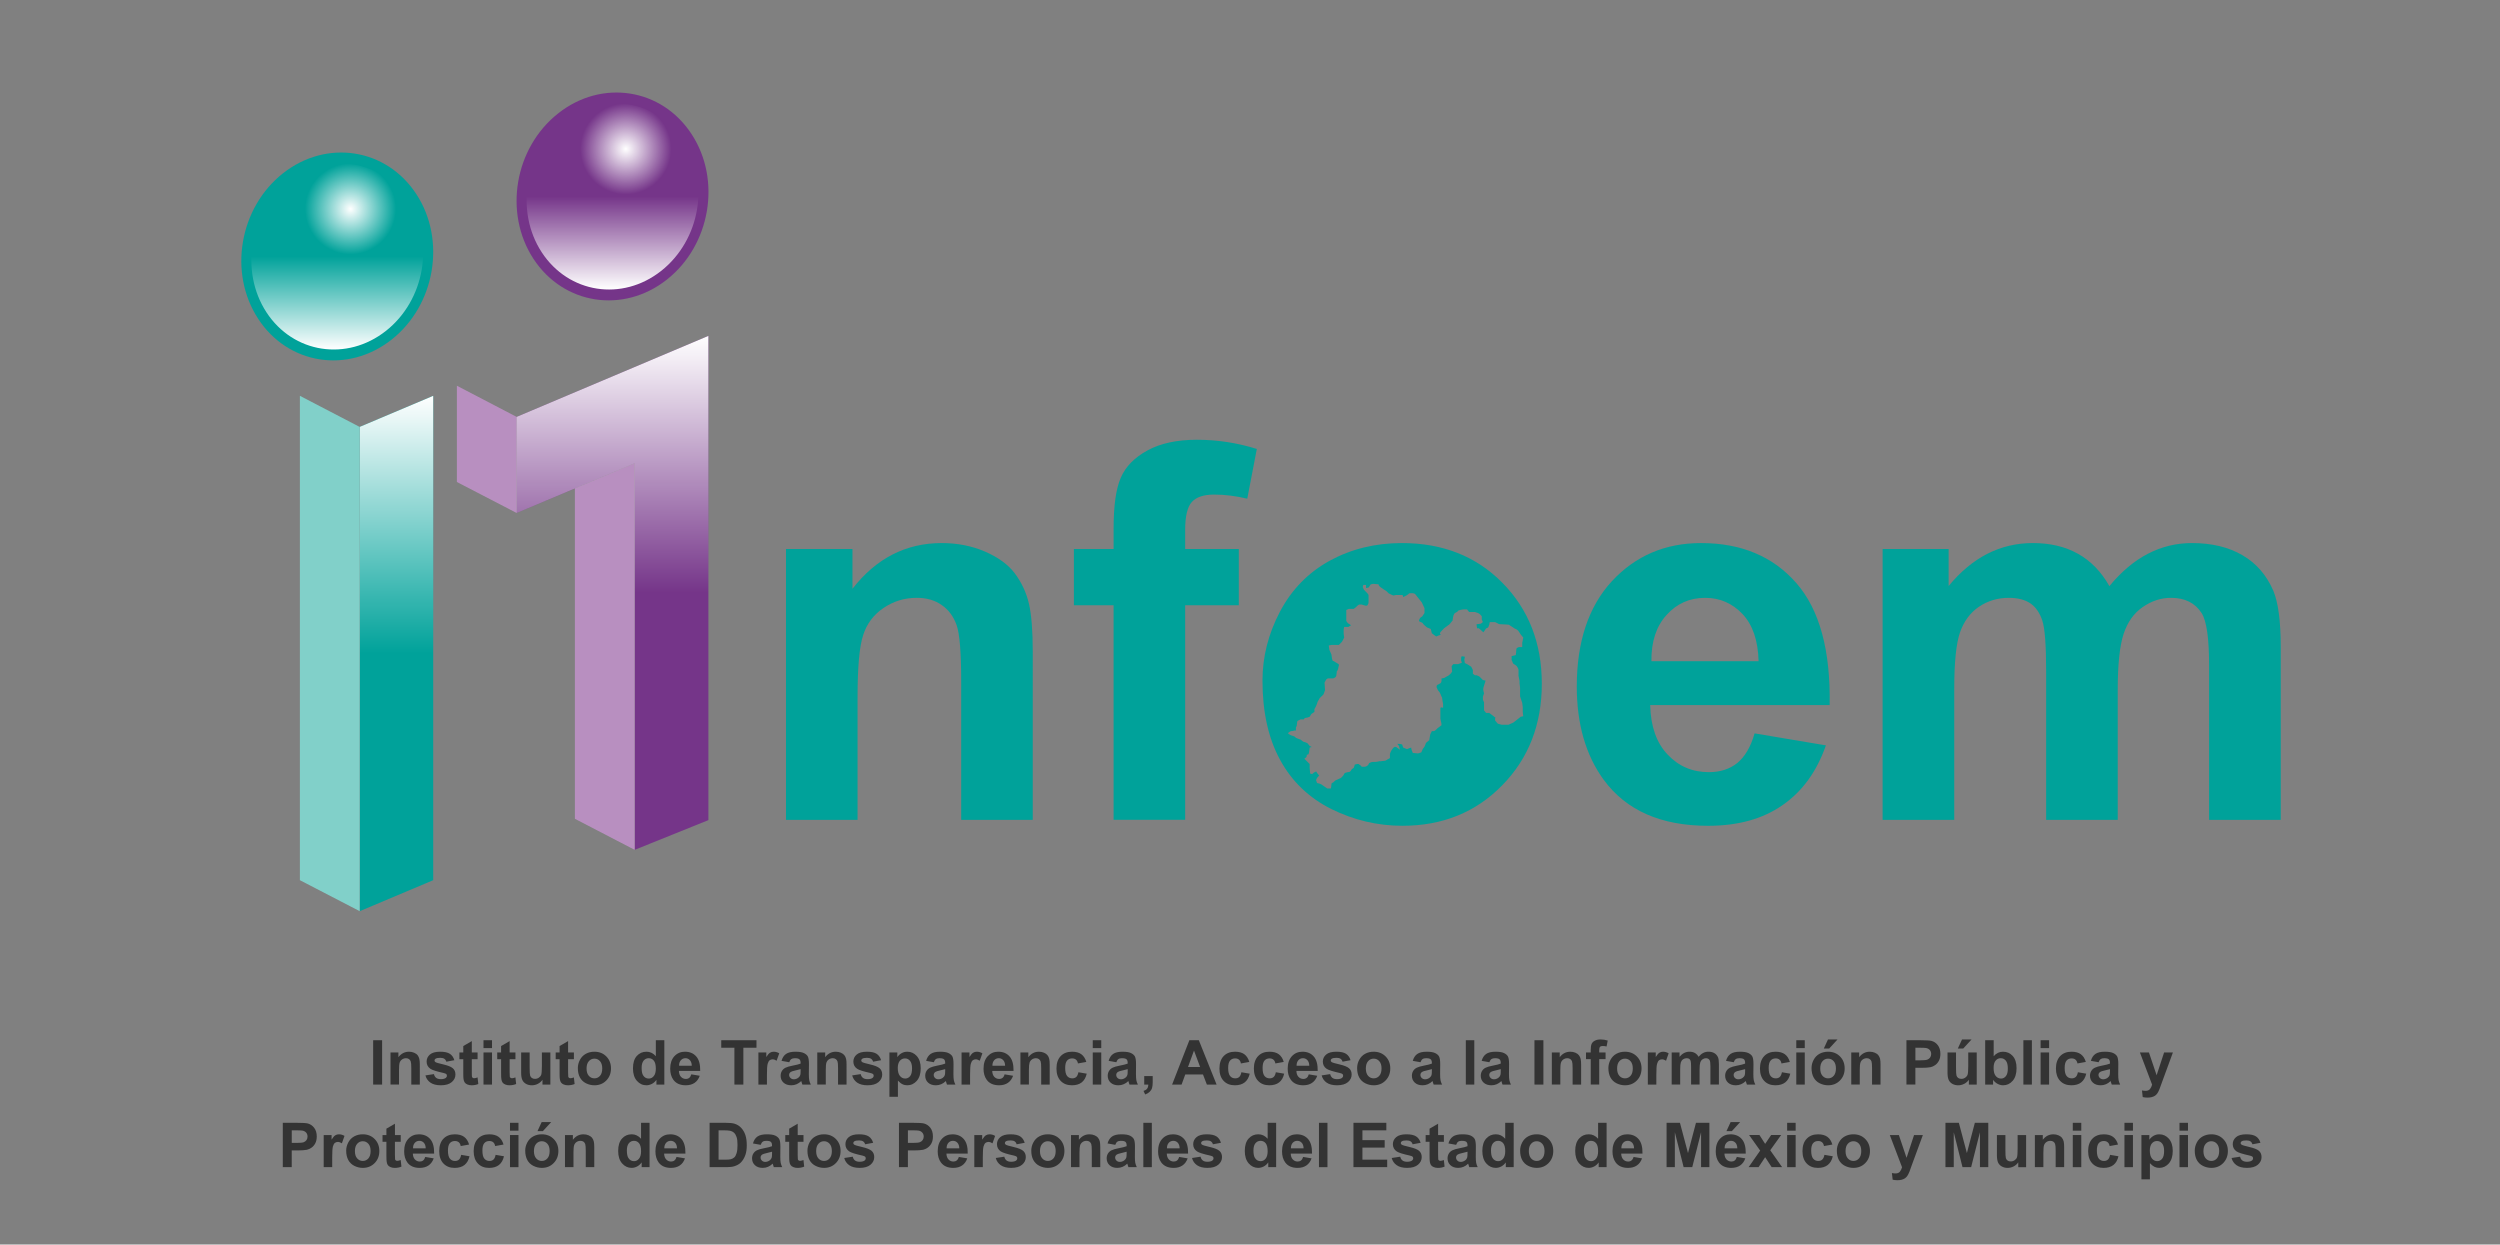 <?xml version="1.0" encoding="utf-8"?>
<!-- Generator: Adobe Illustrator 16.0.0, SVG Export Plug-In . SVG Version: 6.00 Build 0)  -->
<!DOCTYPE svg PUBLIC "-//W3C//DTD SVG 1.1//EN" "http://www.w3.org/Graphics/SVG/1.1/DTD/svg11.dtd">
<svg version="1.1" id="Capa_1" xmlns="http://www.w3.org/2000/svg" xmlns:xlink="http://www.w3.org/1999/xlink" x="0px" y="0px"
	 width="229px" height="114px" viewBox="0 0 229 114" enable-background="new 0 0 229 114" xml:space="preserve">
<rect x="0" y="0" width="229" height="114" fill="#808080" stroke="none"/>
<g>
	<g>
		<path fill="#333333" d="M34.181,99.347v-4.062h0.821v4.062H34.181z"/>
		<path fill="#333333" d="M38.455,99.347h-0.78v-1.503c0-0.316-0.017-0.522-0.051-0.615c-0.034-0.094-0.086-0.167-0.16-0.217
			c-0.075-0.053-0.165-0.08-0.271-0.08c-0.135,0-0.256,0.039-0.363,0.111c-0.107,0.074-0.182,0.172-0.22,0.295
			c-0.041,0.122-0.06,0.347-0.06,0.676v1.333h-0.779v-2.942h0.723v0.432c0.257-0.333,0.58-0.499,0.971-0.499
			c0.172,0,0.328,0.03,0.469,0.093c0.144,0.062,0.254,0.141,0.326,0.237c0.071,0.097,0.121,0.204,0.15,0.327
			c0.029,0.121,0.045,0.297,0.045,0.523V99.347z"/>
		<path fill="#333333" d="M38.969,98.507l0.781-0.119c0.031,0.151,0.102,0.266,0.203,0.345c0.101,0.078,0.243,0.118,0.427,0.118
			c0.2,0,0.352-0.037,0.454-0.112c0.066-0.051,0.102-0.119,0.102-0.207c0-0.059-0.018-0.107-0.056-0.146
			c-0.038-0.037-0.123-0.072-0.26-0.103c-0.628-0.138-1.026-0.265-1.193-0.38c-0.232-0.158-0.348-0.379-0.348-0.661
			c0-0.256,0.1-0.47,0.3-0.644c0.201-0.174,0.513-0.261,0.937-0.261c0.403,0,0.701,0.065,0.897,0.196
			c0.196,0.132,0.331,0.326,0.405,0.582l-0.735,0.137c-0.031-0.115-0.091-0.203-0.179-0.264c-0.088-0.062-0.211-0.092-0.374-0.092
			c-0.207,0-0.352,0.029-0.441,0.086c-0.06,0.041-0.088,0.094-0.088,0.158c0,0.057,0.025,0.103,0.075,0.141
			c0.071,0.053,0.313,0.125,0.729,0.219c0.417,0.096,0.705,0.211,0.869,0.348c0.163,0.137,0.244,0.332,0.244,0.579
			c0,0.269-0.113,0.501-0.339,0.694c-0.225,0.193-0.557,0.291-0.999,0.291c-0.401,0-0.72-0.081-0.951-0.242
			C39.194,99.006,39.039,98.785,38.969,98.507z"/>
		<path fill="#333333" d="M43.746,96.404v0.62h-0.529v1.187c0,0.239,0.005,0.379,0.016,0.42c0.008,0.038,0.032,0.07,0.069,0.098
			c0.036,0.025,0.079,0.037,0.131,0.037c0.071,0,0.177-0.023,0.313-0.074l0.066,0.604c-0.181,0.078-0.386,0.116-0.614,0.116
			c-0.142,0-0.268-0.023-0.38-0.07c-0.113-0.047-0.196-0.109-0.248-0.184c-0.054-0.074-0.09-0.175-0.109-0.303
			c-0.018-0.09-0.025-0.272-0.025-0.549v-1.282h-0.357v-0.62h0.357v-0.586l0.781-0.453v1.039H43.746z"/>
		<path fill="#333333" d="M44.289,96.006v-0.721h0.779v0.721H44.289z M44.289,99.347v-2.942h0.779v2.942H44.289z"/>
		<path fill="#333333" d="M47.215,96.404v0.62h-0.532v1.187c0,0.239,0.005,0.379,0.015,0.42c0.011,0.038,0.034,0.07,0.069,0.098
			c0.037,0.025,0.08,0.037,0.132,0.037c0.072,0,0.177-0.023,0.313-0.074l0.066,0.604c-0.183,0.078-0.386,0.116-0.615,0.116
			c-0.141,0-0.267-0.023-0.38-0.07c-0.112-0.047-0.196-0.109-0.249-0.184c-0.052-0.074-0.087-0.175-0.107-0.303
			c-0.019-0.09-0.026-0.272-0.026-0.549v-1.282h-0.356v-0.62H45.9v-0.586l0.782-0.453v1.039H47.215z"/>
		<path fill="#333333" d="M49.691,99.347v-0.441c-0.106,0.157-0.247,0.28-0.422,0.372c-0.175,0.09-0.359,0.135-0.553,0.135
			c-0.198,0-0.375-0.043-0.532-0.13s-0.271-0.21-0.341-0.366s-0.105-0.373-0.105-0.65v-1.861h0.779v1.351
			c0,0.415,0.013,0.667,0.041,0.762c0.029,0.093,0.081,0.167,0.158,0.221c0.075,0.054,0.171,0.083,0.287,0.083
			c0.134,0,0.251-0.037,0.358-0.111c0.104-0.072,0.177-0.162,0.216-0.271c0.037-0.108,0.059-0.372,0.059-0.794v-1.24h0.777v2.942
			H49.691z"/>
		<path fill="#333333" d="M52.57,96.404v0.62h-0.533v1.187c0,0.239,0.008,0.379,0.016,0.42c0.012,0.038,0.033,0.07,0.069,0.098
			c0.036,0.025,0.08,0.037,0.131,0.037c0.073,0,0.178-0.023,0.313-0.074l0.069,0.604c-0.183,0.078-0.389,0.116-0.618,0.116
			c-0.139,0-0.266-0.023-0.379-0.07c-0.111-0.047-0.194-0.109-0.248-0.184c-0.051-0.074-0.088-0.175-0.108-0.303
			c-0.018-0.09-0.025-0.272-0.025-0.549v-1.282h-0.357v-0.62h0.357v-0.586l0.78-0.453v1.039H52.57z"/>
		<path fill="#333333" d="M52.931,97.833c0-0.259,0.062-0.509,0.19-0.75c0.128-0.241,0.31-0.428,0.542-0.556
			c0.233-0.127,0.495-0.19,0.782-0.19c0.445,0,0.811,0.145,1.095,0.435c0.284,0.288,0.427,0.653,0.427,1.096
			c0,0.445-0.144,0.812-0.43,1.105c-0.288,0.294-0.65,0.439-1.085,0.439c-0.271,0-0.526-0.061-0.772-0.182
			c-0.244-0.122-0.431-0.301-0.559-0.537C52.992,98.459,52.931,98.172,52.931,97.833z M53.729,97.875
			c0,0.291,0.068,0.516,0.208,0.671c0.136,0.155,0.308,0.231,0.512,0.231c0.202,0,0.373-0.076,0.512-0.231
			c0.136-0.155,0.204-0.381,0.204-0.677c0-0.287-0.068-0.51-0.204-0.664c-0.139-0.156-0.31-0.233-0.512-0.233
			c-0.204,0-0.376,0.077-0.512,0.233C53.798,97.359,53.729,97.583,53.729,97.875z"/>
		<path fill="#333333" d="M60.852,99.347h-0.723v-0.433c-0.121,0.168-0.263,0.293-0.424,0.374c-0.165,0.083-0.33,0.124-0.496,0.124
			c-0.338,0-0.629-0.136-0.869-0.408c-0.241-0.273-0.36-0.652-0.36-1.14c0-0.499,0.116-0.879,0.351-1.138
			c0.235-0.26,0.531-0.39,0.89-0.39c0.328,0,0.612,0.137,0.854,0.41v-1.462h0.778V99.347z M58.774,97.812
			c0,0.312,0.044,0.541,0.13,0.682c0.124,0.201,0.299,0.303,0.526,0.303c0.179,0,0.331-0.076,0.456-0.229
			c0.127-0.15,0.188-0.38,0.188-0.682c0-0.339-0.062-0.583-0.183-0.73c-0.12-0.148-0.278-0.225-0.467-0.225
			c-0.187,0-0.341,0.074-0.468,0.221C58.836,97.3,58.774,97.52,58.774,97.812z"/>
		<path fill="#333333" d="M63.323,98.41l0.775,0.131c-0.1,0.283-0.259,0.5-0.472,0.647c-0.215,0.149-0.485,0.224-0.808,0.224
			c-0.512,0-0.891-0.166-1.137-0.501c-0.193-0.269-0.291-0.605-0.291-1.015c0-0.487,0.128-0.869,0.383-1.146
			c0.254-0.274,0.576-0.413,0.967-0.413c0.438,0,0.784,0.145,1.036,0.435c0.253,0.288,0.375,0.731,0.362,1.328H62.19
			c0.003,0.23,0.069,0.409,0.188,0.538c0.12,0.128,0.27,0.193,0.448,0.193c0.124,0,0.226-0.034,0.308-0.101
			C63.219,98.666,63.281,98.557,63.323,98.41z M63.367,97.623c-0.006-0.226-0.063-0.397-0.176-0.515
			c-0.109-0.118-0.246-0.177-0.402-0.177c-0.173,0-0.311,0.062-0.422,0.187c-0.11,0.124-0.166,0.291-0.164,0.505H63.367z"/>
		<path fill="#333333" d="M67.271,99.347v-3.375h-1.204v-0.687h3.227v0.687h-1.202v3.375H67.271z"/>
		<path fill="#333333" d="M70.25,99.347h-0.78v-2.942h0.723v0.418c0.125-0.197,0.237-0.328,0.336-0.391
			c0.098-0.063,0.211-0.095,0.336-0.095c0.179,0,0.349,0.048,0.514,0.147l-0.241,0.678c-0.132-0.084-0.254-0.127-0.367-0.127
			c-0.108,0-0.201,0.03-0.277,0.09c-0.074,0.06-0.134,0.17-0.177,0.327c-0.044,0.157-0.065,0.484-0.065,0.985V99.347z"/>
		<path fill="#333333" d="M72.295,97.301l-0.707-0.127c0.08-0.285,0.215-0.494,0.41-0.631c0.193-0.137,0.481-0.206,0.864-0.206
			c0.348,0,0.604,0.041,0.774,0.124c0.171,0.082,0.291,0.186,0.36,0.312c0.069,0.128,0.105,0.36,0.105,0.698l-0.011,0.908
			c0,0.259,0.014,0.448,0.037,0.571c0.025,0.122,0.072,0.257,0.142,0.396h-0.771c-0.02-0.052-0.045-0.128-0.075-0.229
			c-0.011-0.047-0.022-0.078-0.026-0.093c-0.133,0.13-0.276,0.227-0.428,0.29c-0.151,0.066-0.312,0.098-0.484,0.098
			c-0.304,0-0.54-0.082-0.717-0.246c-0.176-0.164-0.261-0.372-0.261-0.623c0-0.166,0.039-0.314,0.118-0.445
			c0.08-0.131,0.191-0.23,0.335-0.299c0.143-0.07,0.35-0.129,0.619-0.181c0.363-0.069,0.616-0.133,0.757-0.192v-0.078
			c0-0.148-0.038-0.256-0.112-0.319c-0.073-0.064-0.213-0.097-0.417-0.097c-0.138,0-0.246,0.028-0.325,0.082
			C72.405,97.068,72.343,97.166,72.295,97.301z M73.337,97.934c-0.101,0.033-0.259,0.072-0.475,0.119
			c-0.217,0.045-0.357,0.092-0.423,0.136c-0.103,0.071-0.155,0.163-0.155,0.273c0,0.108,0.043,0.204,0.124,0.282
			c0.082,0.08,0.187,0.119,0.31,0.119c0.14,0,0.274-0.045,0.401-0.138c0.095-0.069,0.155-0.155,0.187-0.258
			c0.02-0.066,0.031-0.192,0.031-0.38V97.934z"/>
		<path fill="#333333" d="M77.543,99.347h-0.778v-1.503c0-0.316-0.015-0.522-0.049-0.615c-0.034-0.094-0.088-0.167-0.163-0.217
			c-0.074-0.053-0.164-0.08-0.27-0.08c-0.134,0-0.256,0.039-0.362,0.111c-0.105,0.074-0.18,0.172-0.222,0.295
			c-0.039,0.122-0.057,0.347-0.057,0.676v1.333h-0.78v-2.942h0.725v0.432c0.256-0.333,0.579-0.499,0.967-0.499
			c0.174,0,0.33,0.03,0.473,0.093c0.143,0.062,0.25,0.141,0.323,0.237c0.072,0.097,0.123,0.204,0.152,0.327
			c0.029,0.121,0.041,0.297,0.041,0.523V99.347z"/>
		<path fill="#333333" d="M78.06,98.507l0.781-0.119c0.032,0.151,0.101,0.266,0.204,0.345c0.1,0.078,0.241,0.118,0.424,0.118
			c0.203,0,0.354-0.037,0.456-0.112c0.067-0.051,0.103-0.119,0.103-0.207c0-0.059-0.018-0.107-0.056-0.146
			c-0.04-0.037-0.126-0.072-0.261-0.103c-0.628-0.138-1.025-0.265-1.194-0.38c-0.233-0.158-0.349-0.379-0.349-0.661
			c0-0.256,0.1-0.47,0.302-0.644c0.201-0.174,0.514-0.261,0.938-0.261c0.401,0,0.701,0.065,0.896,0.196
			c0.194,0.132,0.33,0.326,0.404,0.582l-0.733,0.137c-0.031-0.115-0.091-0.203-0.18-0.264c-0.087-0.062-0.212-0.092-0.375-0.092
			c-0.205,0-0.352,0.029-0.439,0.086c-0.061,0.041-0.09,0.094-0.09,0.158c0,0.057,0.026,0.103,0.078,0.141
			c0.07,0.053,0.312,0.125,0.728,0.219c0.414,0.096,0.704,0.211,0.869,0.348c0.162,0.137,0.244,0.332,0.244,0.579
			c0,0.269-0.114,0.501-0.339,0.694s-0.561,0.291-1.002,0.291c-0.399,0-0.716-0.081-0.951-0.242
			C78.284,99.006,78.132,98.785,78.06,98.507z"/>
		<path fill="#333333" d="M81.469,96.404h0.726v0.432c0.092-0.147,0.221-0.268,0.381-0.359c0.163-0.094,0.339-0.14,0.534-0.14
			c0.343,0,0.633,0.134,0.871,0.401c0.24,0.27,0.357,0.642,0.357,1.12c0,0.491-0.119,0.872-0.36,1.146
			c-0.24,0.272-0.53,0.408-0.872,0.408c-0.164,0-0.31-0.031-0.441-0.098c-0.133-0.063-0.271-0.174-0.417-0.331v1.481h-0.778V96.404z
			 M82.236,97.825c0,0.33,0.067,0.575,0.198,0.731c0.131,0.158,0.291,0.238,0.479,0.238c0.181,0,0.332-0.074,0.452-0.218
			c0.119-0.146,0.179-0.382,0.179-0.713c0-0.31-0.062-0.538-0.184-0.688c-0.125-0.149-0.278-0.224-0.46-0.224
			c-0.192,0-0.351,0.072-0.476,0.219C82.302,97.318,82.236,97.537,82.236,97.825z"/>
		<path fill="#333333" d="M85.539,97.301l-0.706-0.127c0.077-0.285,0.214-0.494,0.409-0.631c0.193-0.137,0.481-0.206,0.863-0.206
			c0.349,0,0.606,0.041,0.775,0.124c0.17,0.082,0.29,0.186,0.358,0.312c0.069,0.128,0.104,0.36,0.104,0.698l-0.008,0.908
			c0,0.259,0.014,0.448,0.038,0.571c0.025,0.122,0.071,0.257,0.14,0.396h-0.771c-0.019-0.052-0.047-0.128-0.074-0.229
			c-0.013-0.047-0.022-0.078-0.028-0.093c-0.134,0.13-0.275,0.227-0.427,0.29c-0.151,0.066-0.312,0.098-0.485,0.098
			c-0.302,0-0.542-0.082-0.716-0.246c-0.175-0.164-0.262-0.372-0.262-0.623c0-0.166,0.038-0.314,0.118-0.445
			c0.081-0.131,0.192-0.23,0.333-0.299c0.146-0.07,0.352-0.129,0.621-0.181c0.364-0.069,0.618-0.133,0.757-0.192v-0.078
			c0-0.148-0.038-0.256-0.112-0.319c-0.072-0.064-0.212-0.097-0.417-0.097c-0.138,0-0.248,0.028-0.325,0.082
			C85.646,97.068,85.587,97.166,85.539,97.301z M86.58,97.934c-0.1,0.033-0.259,0.072-0.475,0.119
			c-0.215,0.045-0.355,0.092-0.423,0.136c-0.103,0.071-0.153,0.163-0.153,0.273c0,0.108,0.042,0.204,0.121,0.282
			c0.083,0.08,0.187,0.119,0.312,0.119c0.14,0,0.272-0.045,0.4-0.138c0.096-0.069,0.156-0.155,0.187-0.258
			c0.019-0.066,0.03-0.192,0.03-0.38V97.934z"/>
		<path fill="#333333" d="M88.857,99.347h-0.778v-2.942h0.723v0.418c0.123-0.197,0.234-0.328,0.333-0.391
			c0.1-0.063,0.212-0.095,0.336-0.095c0.177,0,0.351,0.048,0.515,0.147l-0.242,0.678c-0.131-0.084-0.252-0.127-0.365-0.127
			c-0.11,0-0.202,0.03-0.278,0.09c-0.074,0.06-0.135,0.17-0.178,0.327c-0.042,0.157-0.064,0.484-0.064,0.985V99.347z"/>
		<path fill="#333333" d="M92.022,98.41l0.778,0.131c-0.101,0.283-0.258,0.5-0.474,0.647c-0.214,0.149-0.485,0.224-0.808,0.224
			c-0.511,0-0.89-0.166-1.135-0.501c-0.195-0.269-0.291-0.605-0.291-1.015c0-0.487,0.127-0.869,0.381-1.146
			c0.255-0.274,0.579-0.413,0.967-0.413c0.438,0,0.783,0.145,1.037,0.435c0.252,0.288,0.374,0.731,0.363,1.328h-1.951
			c0.006,0.23,0.069,0.409,0.188,0.538c0.12,0.128,0.269,0.193,0.449,0.193c0.121,0,0.225-0.034,0.308-0.101
			C91.918,98.666,91.983,98.557,92.022,98.41z M92.068,97.623c-0.006-0.226-0.063-0.397-0.174-0.515
			c-0.11-0.118-0.247-0.177-0.405-0.177c-0.17,0-0.312,0.062-0.421,0.187c-0.111,0.124-0.166,0.291-0.163,0.505H92.068z"/>
		<path fill="#333333" d="M96.151,99.347h-0.778v-1.503c0-0.316-0.015-0.522-0.048-0.615c-0.034-0.094-0.089-0.167-0.163-0.217
			c-0.074-0.053-0.165-0.08-0.271-0.08c-0.135,0-0.255,0.039-0.363,0.111c-0.105,0.074-0.178,0.172-0.219,0.295
			c-0.039,0.122-0.062,0.347-0.062,0.676v1.333h-0.776v-2.942h0.724v0.432c0.256-0.333,0.579-0.499,0.968-0.499
			c0.171,0,0.33,0.03,0.472,0.093c0.143,0.062,0.25,0.141,0.322,0.237c0.074,0.097,0.126,0.204,0.152,0.327
			c0.03,0.121,0.043,0.297,0.043,0.523V99.347z"/>
		<path fill="#333333" d="M99.506,97.273l-0.766,0.139c-0.026-0.152-0.084-0.269-0.177-0.346c-0.092-0.078-0.209-0.117-0.355-0.117
			c-0.194,0-0.349,0.068-0.464,0.201c-0.114,0.135-0.173,0.357-0.173,0.672c0,0.35,0.059,0.596,0.176,0.74s0.274,0.215,0.474,0.215
			c0.147,0,0.268-0.041,0.362-0.125c0.093-0.085,0.159-0.229,0.199-0.434l0.763,0.13c-0.079,0.351-0.23,0.616-0.456,0.796
			c-0.224,0.179-0.527,0.268-0.906,0.268c-0.431,0-0.774-0.135-1.029-0.406c-0.257-0.271-0.382-0.648-0.382-1.128
			c0-0.485,0.128-0.864,0.383-1.136c0.258-0.271,0.606-0.405,1.042-0.405c0.358,0,0.644,0.077,0.854,0.231
			S99.414,96.958,99.506,97.273z"/>
		<path fill="#333333" d="M100.096,96.006v-0.721h0.78v0.721H100.096z M100.096,99.347v-2.942h0.78v2.942H100.096z"/>
		<path fill="#333333" d="M102.254,97.301l-0.703-0.127c0.08-0.285,0.215-0.494,0.409-0.631c0.192-0.137,0.482-0.206,0.863-0.206
			c0.347,0,0.607,0.041,0.776,0.124c0.17,0.082,0.29,0.186,0.359,0.312c0.066,0.128,0.103,0.36,0.103,0.698l-0.007,0.908
			c0,0.259,0.014,0.448,0.036,0.571c0.024,0.122,0.071,0.257,0.141,0.396h-0.771c-0.021-0.052-0.043-0.128-0.075-0.229
			c-0.013-0.047-0.021-0.078-0.026-0.093c-0.136,0.13-0.276,0.227-0.428,0.29c-0.152,0.066-0.312,0.098-0.484,0.098
			c-0.303,0-0.542-0.082-0.716-0.246c-0.175-0.164-0.263-0.372-0.263-0.623c0-0.166,0.039-0.314,0.12-0.445
			c0.079-0.131,0.191-0.23,0.332-0.299c0.146-0.07,0.35-0.129,0.62-0.181c0.363-0.069,0.615-0.133,0.756-0.192v-0.078
			c0-0.148-0.036-0.256-0.11-0.319c-0.072-0.064-0.213-0.097-0.419-0.097c-0.138,0-0.247,0.028-0.324,0.082
			C102.366,97.068,102.303,97.166,102.254,97.301z M103.297,97.934c-0.099,0.033-0.258,0.072-0.474,0.119
			c-0.216,0.045-0.356,0.092-0.424,0.136c-0.1,0.071-0.152,0.163-0.152,0.273c0,0.108,0.042,0.204,0.122,0.282
			c0.081,0.08,0.185,0.119,0.311,0.119c0.141,0,0.274-0.045,0.401-0.138c0.094-0.069,0.156-0.155,0.187-0.258
			c0.021-0.066,0.029-0.192,0.029-0.38V97.934z"/>
		<path fill="#333333" d="M104.812,98.567h0.776v0.558c0,0.225-0.021,0.402-0.06,0.533c-0.038,0.129-0.111,0.247-0.218,0.35
			c-0.108,0.104-0.246,0.186-0.412,0.244l-0.152-0.322c0.156-0.051,0.267-0.121,0.334-0.212s0.103-0.215,0.105-0.371h-0.374V98.567z
			"/>
		<path fill="#333333" d="M111.44,99.347h-0.891l-0.355-0.923h-1.624l-0.337,0.923h-0.868l1.582-4.062h0.866L111.44,99.347z
			 M109.931,97.738l-0.561-1.506l-0.549,1.506H109.931z"/>
		<path fill="#333333" d="M114.435,97.273l-0.768,0.139c-0.024-0.152-0.084-0.269-0.175-0.346c-0.092-0.078-0.21-0.117-0.356-0.117
			c-0.194,0-0.349,0.068-0.464,0.201c-0.116,0.135-0.173,0.357-0.173,0.672c0,0.35,0.059,0.596,0.177,0.74
			c0.116,0.145,0.275,0.215,0.473,0.215c0.147,0,0.269-0.041,0.362-0.125c0.094-0.085,0.158-0.229,0.199-0.434l0.765,0.13
			c-0.081,0.351-0.231,0.616-0.457,0.796c-0.227,0.179-0.528,0.268-0.907,0.268c-0.43,0-0.773-0.135-1.028-0.406
			c-0.258-0.271-0.382-0.648-0.382-1.128c0-0.485,0.124-0.864,0.383-1.136c0.257-0.271,0.605-0.405,1.043-0.405
			c0.356,0,0.644,0.077,0.855,0.231C114.19,96.723,114.344,96.958,114.435,97.273z"/>
		<path fill="#333333" d="M117.59,97.273l-0.766,0.139c-0.026-0.152-0.085-0.269-0.178-0.346c-0.088-0.078-0.21-0.117-0.355-0.117
			c-0.193,0-0.35,0.068-0.465,0.201c-0.114,0.135-0.172,0.357-0.172,0.672c0,0.35,0.058,0.596,0.176,0.74
			c0.119,0.145,0.274,0.215,0.472,0.215c0.147,0,0.269-0.041,0.364-0.125c0.095-0.085,0.162-0.229,0.2-0.434l0.764,0.13
			c-0.079,0.351-0.23,0.616-0.457,0.796c-0.226,0.179-0.527,0.268-0.905,0.268c-0.431,0-0.774-0.135-1.029-0.406
			c-0.256-0.271-0.385-0.648-0.385-1.128c0-0.485,0.129-0.864,0.386-1.136c0.256-0.271,0.604-0.405,1.042-0.405
			c0.359,0,0.643,0.077,0.854,0.231S117.499,96.958,117.59,97.273z"/>
		<path fill="#333333" d="M119.885,98.41l0.776,0.131c-0.1,0.283-0.259,0.5-0.473,0.647c-0.215,0.149-0.483,0.224-0.809,0.224
			c-0.51,0-0.889-0.166-1.136-0.501c-0.193-0.269-0.291-0.605-0.291-1.015c0-0.487,0.128-0.869,0.384-1.146
			c0.254-0.274,0.576-0.413,0.967-0.413c0.437,0,0.784,0.145,1.036,0.435c0.253,0.288,0.373,0.731,0.362,1.328h-1.95
			c0.006,0.23,0.067,0.409,0.188,0.538c0.121,0.128,0.271,0.193,0.447,0.193c0.122,0,0.226-0.034,0.31-0.101
			C119.779,98.666,119.843,98.557,119.885,98.41z M119.93,97.623c-0.006-0.226-0.064-0.397-0.174-0.515
			c-0.111-0.118-0.247-0.177-0.406-0.177c-0.168,0-0.309,0.062-0.42,0.187s-0.166,0.291-0.164,0.505H119.93z"/>
		<path fill="#333333" d="M121.063,98.507l0.78-0.119c0.035,0.151,0.101,0.266,0.203,0.345c0.101,0.078,0.244,0.118,0.426,0.118
			c0.203,0,0.352-0.037,0.454-0.112c0.067-0.051,0.103-0.119,0.103-0.207c0-0.059-0.019-0.107-0.055-0.146
			c-0.039-0.037-0.126-0.072-0.261-0.103c-0.627-0.138-1.025-0.265-1.194-0.38c-0.231-0.158-0.348-0.379-0.348-0.661
			c0-0.256,0.101-0.47,0.301-0.644s0.515-0.261,0.938-0.261c0.4,0,0.701,0.065,0.896,0.196c0.196,0.132,0.33,0.326,0.405,0.582
			l-0.735,0.137c-0.03-0.115-0.089-0.203-0.178-0.264c-0.087-0.062-0.212-0.092-0.375-0.092c-0.206,0-0.353,0.029-0.441,0.086
			c-0.059,0.041-0.087,0.094-0.087,0.158c0,0.057,0.023,0.103,0.076,0.141c0.068,0.053,0.312,0.125,0.728,0.219
			c0.416,0.096,0.703,0.211,0.867,0.348s0.245,0.332,0.245,0.579c0,0.269-0.113,0.501-0.337,0.694
			c-0.227,0.193-0.562,0.291-1.002,0.291c-0.4,0-0.718-0.081-0.95-0.242C121.288,99.006,121.135,98.785,121.063,98.507z"/>
		<path fill="#333333" d="M124.313,97.833c0-0.259,0.062-0.509,0.19-0.75c0.128-0.241,0.309-0.428,0.542-0.556
			c0.233-0.127,0.495-0.19,0.782-0.19c0.443,0,0.812,0.145,1.096,0.435c0.284,0.288,0.426,0.653,0.426,1.096
			c0,0.445-0.144,0.812-0.432,1.105c-0.287,0.294-0.649,0.439-1.084,0.439c-0.271,0-0.526-0.061-0.771-0.182
			c-0.245-0.122-0.432-0.301-0.56-0.537C124.375,98.459,124.313,98.172,124.313,97.833z M125.111,97.875
			c0,0.291,0.069,0.516,0.206,0.671c0.14,0.155,0.309,0.231,0.515,0.231c0.202,0,0.373-0.076,0.511-0.231s0.206-0.381,0.206-0.677
			c0-0.287-0.068-0.51-0.206-0.664c-0.138-0.156-0.309-0.233-0.511-0.233c-0.206,0-0.375,0.077-0.515,0.233
			C125.181,97.359,125.111,97.583,125.111,97.875z"/>
		<path fill="#333333" d="M130.117,97.301l-0.707-0.127c0.08-0.285,0.217-0.494,0.412-0.631c0.194-0.137,0.48-0.206,0.862-0.206
			c0.348,0,0.606,0.041,0.774,0.124c0.172,0.082,0.292,0.186,0.361,0.312c0.069,0.128,0.103,0.36,0.103,0.698l-0.008,0.908
			c0,0.259,0.014,0.448,0.037,0.571c0.025,0.122,0.071,0.257,0.142,0.396h-0.771c-0.021-0.052-0.046-0.128-0.076-0.229
			c-0.012-0.047-0.021-0.078-0.026-0.093c-0.133,0.13-0.276,0.227-0.426,0.29c-0.152,0.066-0.314,0.098-0.487,0.098
			c-0.302,0-0.541-0.082-0.714-0.246c-0.176-0.164-0.263-0.372-0.263-0.623c0-0.166,0.038-0.314,0.117-0.445
			c0.08-0.131,0.192-0.23,0.335-0.299c0.144-0.07,0.35-0.129,0.619-0.181c0.363-0.069,0.616-0.133,0.758-0.192v-0.078
			c0-0.148-0.039-0.256-0.112-0.319c-0.073-0.064-0.212-0.097-0.418-0.097c-0.139,0-0.247,0.028-0.324,0.082
			C130.228,97.068,130.166,97.166,130.117,97.301z M131.16,97.934c-0.1,0.033-0.259,0.072-0.476,0.119
			c-0.216,0.045-0.357,0.092-0.424,0.136c-0.101,0.071-0.15,0.163-0.15,0.273c0,0.108,0.039,0.204,0.121,0.282
			c0.081,0.08,0.185,0.119,0.309,0.119c0.142,0,0.276-0.045,0.402-0.138c0.095-0.069,0.157-0.155,0.186-0.258
			c0.021-0.066,0.032-0.192,0.032-0.38V97.934z"/>
		<path fill="#333333" d="M134.269,99.347v-4.062h0.777v4.062H134.269z"/>
		<path fill="#333333" d="M136.426,97.301l-0.706-0.127c0.079-0.285,0.216-0.494,0.41-0.631s0.481-0.206,0.865-0.206
			c0.346,0,0.604,0.041,0.773,0.124c0.171,0.082,0.291,0.186,0.359,0.312c0.07,0.128,0.104,0.36,0.104,0.698l-0.009,0.908
			c0,0.259,0.012,0.448,0.037,0.571c0.027,0.122,0.073,0.257,0.141,0.396h-0.771c-0.02-0.052-0.046-0.128-0.074-0.229
			c-0.014-0.047-0.021-0.078-0.027-0.093c-0.133,0.13-0.275,0.227-0.426,0.29c-0.154,0.066-0.314,0.098-0.486,0.098
			c-0.303,0-0.541-0.082-0.717-0.246c-0.174-0.164-0.261-0.372-0.261-0.623c0-0.166,0.039-0.314,0.118-0.445s0.192-0.23,0.334-0.299
			c0.143-0.07,0.351-0.129,0.62-0.181c0.364-0.069,0.615-0.133,0.757-0.192v-0.078c0-0.148-0.037-0.256-0.111-0.319
			c-0.074-0.064-0.215-0.097-0.418-0.097c-0.14,0-0.247,0.028-0.325,0.082C136.537,97.068,136.476,97.166,136.426,97.301z
			 M137.469,97.934c-0.101,0.033-0.259,0.072-0.474,0.119c-0.219,0.045-0.359,0.092-0.425,0.136
			c-0.103,0.071-0.151,0.163-0.151,0.273c0,0.108,0.04,0.204,0.121,0.282c0.082,0.08,0.186,0.119,0.311,0.119
			c0.14,0,0.273-0.045,0.401-0.138c0.095-0.069,0.154-0.155,0.186-0.258c0.02-0.066,0.031-0.192,0.031-0.38V97.934z"/>
		<path fill="#333333" d="M140.557,99.347v-4.062h0.819v4.062H140.557z"/>
		<path fill="#333333" d="M144.831,99.347h-0.78v-1.503c0-0.316-0.018-0.522-0.051-0.615c-0.031-0.094-0.086-0.167-0.16-0.217
			c-0.076-0.053-0.165-0.08-0.271-0.08c-0.135,0-0.256,0.039-0.363,0.111c-0.106,0.074-0.182,0.172-0.221,0.295
			c-0.04,0.122-0.06,0.347-0.06,0.676v1.333h-0.777v-2.942h0.722v0.432c0.256-0.333,0.58-0.499,0.971-0.499
			c0.17,0,0.329,0.03,0.471,0.093c0.142,0.062,0.249,0.141,0.321,0.237c0.073,0.097,0.124,0.204,0.154,0.327
			c0.029,0.121,0.044,0.297,0.044,0.523V99.347z"/>
		<path fill="#333333" d="M145.277,96.404h0.433v-0.223c0-0.247,0.027-0.432,0.079-0.555c0.053-0.121,0.149-0.221,0.291-0.297
			s0.319-0.115,0.537-0.115c0.222,0,0.438,0.033,0.65,0.1l-0.106,0.543c-0.121-0.029-0.242-0.044-0.356-0.044
			c-0.113,0-0.194,0.026-0.242,0.079c-0.049,0.053-0.074,0.154-0.074,0.304v0.208h0.581v0.613h-0.581v2.329h-0.778v-2.329h-0.433
			V96.404z"/>
		<path fill="#333333" d="M147.328,97.833c0-0.259,0.063-0.509,0.19-0.75c0.129-0.241,0.31-0.428,0.542-0.556
			c0.232-0.127,0.496-0.19,0.782-0.19c0.446,0,0.811,0.145,1.096,0.435c0.284,0.288,0.427,0.653,0.427,1.096
			c0,0.445-0.144,0.812-0.43,1.105c-0.289,0.294-0.65,0.439-1.086,0.439c-0.27,0-0.526-0.061-0.771-0.182
			c-0.245-0.122-0.431-0.301-0.56-0.537C147.392,98.459,147.328,98.172,147.328,97.833z M148.127,97.875
			c0,0.291,0.068,0.516,0.207,0.671c0.14,0.155,0.31,0.231,0.514,0.231c0.203,0,0.372-0.076,0.51-0.231
			c0.137-0.155,0.206-0.381,0.206-0.677c0-0.287-0.069-0.51-0.206-0.664c-0.138-0.156-0.307-0.233-0.51-0.233
			c-0.204,0-0.374,0.077-0.514,0.233C148.195,97.359,148.127,97.583,148.127,97.875z"/>
		<path fill="#333333" d="M151.719,99.347h-0.778v-2.942h0.725v0.418c0.123-0.197,0.236-0.328,0.333-0.391
			c0.099-0.063,0.211-0.095,0.336-0.095c0.179,0,0.349,0.048,0.513,0.147l-0.239,0.678c-0.132-0.084-0.255-0.127-0.366-0.127
			c-0.11,0-0.202,0.03-0.278,0.09c-0.075,0.06-0.134,0.17-0.178,0.327c-0.045,0.157-0.066,0.484-0.066,0.985V99.347z"/>
		<path fill="#333333" d="M153.125,96.404h0.719v0.4c0.255-0.311,0.562-0.468,0.915-0.468c0.189,0,0.353,0.039,0.49,0.116
			c0.14,0.078,0.253,0.195,0.34,0.352c0.132-0.156,0.271-0.273,0.419-0.352c0.149-0.077,0.31-0.116,0.479-0.116
			c0.217,0,0.4,0.044,0.549,0.132c0.15,0.088,0.264,0.217,0.336,0.387c0.052,0.125,0.08,0.328,0.08,0.609v1.882h-0.778v-1.682
			c0-0.292-0.027-0.481-0.08-0.565c-0.072-0.111-0.183-0.168-0.335-0.168c-0.107,0-0.209,0.035-0.306,0.102
			s-0.165,0.164-0.209,0.291c-0.04,0.129-0.062,0.332-0.062,0.609v1.413h-0.778v-1.612c0-0.287-0.015-0.473-0.041-0.555
			c-0.028-0.084-0.072-0.146-0.13-0.186c-0.058-0.041-0.137-0.062-0.235-0.062c-0.12,0-0.228,0.034-0.325,0.099
			c-0.096,0.064-0.165,0.158-0.207,0.278c-0.04,0.123-0.061,0.325-0.061,0.607v1.431h-0.779V96.404z"/>
		<path fill="#333333" d="M158.81,97.301l-0.707-0.127c0.08-0.285,0.217-0.494,0.411-0.631c0.193-0.137,0.482-0.206,0.864-0.206
			c0.348,0,0.606,0.041,0.775,0.124c0.172,0.082,0.291,0.186,0.36,0.312c0.069,0.128,0.104,0.36,0.104,0.698l-0.01,0.908
			c0,0.259,0.013,0.448,0.038,0.571c0.025,0.122,0.071,0.257,0.141,0.396h-0.771c-0.021-0.052-0.045-0.128-0.076-0.229
			c-0.013-0.047-0.02-0.078-0.026-0.093c-0.134,0.13-0.278,0.227-0.427,0.29c-0.151,0.066-0.313,0.098-0.486,0.098
			c-0.301,0-0.541-0.082-0.715-0.246c-0.175-0.164-0.262-0.372-0.262-0.623c0-0.166,0.039-0.314,0.118-0.445
			c0.08-0.131,0.191-0.23,0.335-0.299c0.143-0.07,0.348-0.129,0.618-0.181c0.364-0.069,0.616-0.133,0.758-0.192v-0.078
			c0-0.148-0.038-0.256-0.111-0.319c-0.074-0.064-0.213-0.097-0.419-0.097c-0.139,0-0.247,0.028-0.323,0.082
			C158.921,97.068,158.856,97.166,158.81,97.301z M159.853,97.934c-0.103,0.033-0.258,0.072-0.475,0.119
			c-0.216,0.045-0.358,0.092-0.425,0.136c-0.101,0.071-0.15,0.163-0.15,0.273c0,0.108,0.039,0.204,0.121,0.282
			c0.081,0.08,0.185,0.119,0.31,0.119c0.141,0,0.274-0.045,0.401-0.138c0.094-0.069,0.157-0.155,0.187-0.258
			c0.021-0.066,0.031-0.192,0.031-0.38V97.934z"/>
		<path fill="#333333" d="M163.949,97.273l-0.768,0.139c-0.025-0.152-0.084-0.269-0.177-0.346c-0.091-0.078-0.209-0.117-0.354-0.117
			c-0.194,0-0.35,0.068-0.465,0.201c-0.115,0.135-0.174,0.357-0.174,0.672c0,0.35,0.059,0.596,0.175,0.74
			c0.118,0.145,0.278,0.215,0.475,0.215c0.147,0,0.268-0.041,0.362-0.125c0.095-0.085,0.161-0.229,0.2-0.434l0.765,0.13
			c-0.078,0.351-0.229,0.616-0.458,0.796c-0.225,0.179-0.526,0.268-0.906,0.268c-0.43,0-0.772-0.135-1.028-0.406
			c-0.255-0.271-0.384-0.648-0.384-1.128c0-0.485,0.129-0.864,0.385-1.136c0.257-0.271,0.604-0.405,1.044-0.405
			c0.356,0,0.643,0.077,0.853,0.231C163.704,96.723,163.857,96.958,163.949,97.273z"/>
		<path fill="#333333" d="M164.54,96.006v-0.721h0.776v0.721H164.54z M164.54,99.347v-2.942h0.776v2.942H164.54z"/>
		<path fill="#333333" d="M165.937,97.833c0-0.259,0.062-0.509,0.191-0.75c0.127-0.241,0.307-0.428,0.539-0.556
			c0.235-0.127,0.495-0.19,0.784-0.19c0.446,0,0.811,0.145,1.095,0.435c0.285,0.288,0.426,0.653,0.426,1.096
			c0,0.445-0.143,0.812-0.431,1.105c-0.285,0.294-0.647,0.439-1.083,0.439c-0.271,0-0.528-0.061-0.773-0.182
			c-0.244-0.122-0.43-0.301-0.557-0.537C165.999,98.459,165.937,98.172,165.937,97.833z M166.734,97.875
			c0,0.291,0.068,0.516,0.208,0.671c0.137,0.155,0.309,0.231,0.513,0.231c0.201,0,0.373-0.076,0.51-0.231
			c0.138-0.155,0.207-0.381,0.207-0.677c0-0.287-0.069-0.51-0.207-0.664c-0.137-0.156-0.309-0.233-0.51-0.233
			c-0.204,0-0.376,0.077-0.513,0.233C166.803,97.359,166.734,97.583,166.734,97.875z M167.062,96.044l0.381-0.829h0.873
			l-0.761,0.829H167.062z"/>
		<path fill="#333333" d="M172.256,99.347h-0.776v-1.503c0-0.316-0.016-0.522-0.05-0.615c-0.034-0.094-0.089-0.167-0.164-0.217
			c-0.071-0.053-0.162-0.08-0.269-0.08c-0.135,0-0.256,0.039-0.362,0.111c-0.106,0.074-0.181,0.172-0.219,0.295
			c-0.042,0.122-0.061,0.347-0.061,0.676v1.333h-0.779v-2.942h0.724v0.432c0.258-0.333,0.579-0.499,0.969-0.499
			c0.174,0,0.33,0.03,0.472,0.093c0.143,0.062,0.251,0.141,0.322,0.237c0.073,0.097,0.124,0.204,0.153,0.327
			c0.028,0.121,0.04,0.297,0.04,0.523V99.347z"/>
		<path fill="#333333" d="M174.63,99.347v-4.062h1.315c0.499,0,0.825,0.02,0.977,0.061c0.233,0.061,0.428,0.191,0.584,0.396
			c0.157,0.205,0.234,0.469,0.234,0.791c0,0.25-0.045,0.461-0.135,0.629c-0.091,0.171-0.206,0.304-0.344,0.401
			c-0.14,0.097-0.282,0.161-0.424,0.191c-0.197,0.04-0.482,0.059-0.854,0.059h-0.534v1.533H174.63z M175.45,95.972v1.153h0.45
			c0.32,0,0.537-0.022,0.647-0.064c0.108-0.043,0.194-0.109,0.256-0.199s0.093-0.196,0.093-0.316c0-0.146-0.043-0.27-0.13-0.365
			s-0.197-0.156-0.331-0.181c-0.097-0.018-0.295-0.027-0.59-0.027H175.45z"/>
		<path fill="#333333" d="M180.348,99.347v-0.441c-0.107,0.157-0.25,0.28-0.425,0.372c-0.175,0.09-0.358,0.135-0.552,0.135
			c-0.199,0-0.375-0.043-0.531-0.13s-0.271-0.21-0.342-0.366c-0.07-0.156-0.105-0.373-0.105-0.65v-1.861h0.778v1.351
			c0,0.415,0.014,0.667,0.043,0.762c0.029,0.093,0.082,0.167,0.157,0.221c0.074,0.054,0.173,0.083,0.287,0.083
			c0.135,0,0.252-0.037,0.359-0.111c0.104-0.072,0.176-0.162,0.215-0.271c0.038-0.108,0.059-0.372,0.059-0.794v-1.24h0.778v2.942
			H180.348z M179.337,96.044l0.384-0.829h0.873l-0.763,0.829H179.337z"/>
		<path fill="#333333" d="M181.842,99.347v-4.062h0.779v1.462c0.24-0.273,0.523-0.41,0.854-0.41c0.358,0,0.653,0.13,0.889,0.39
			c0.234,0.259,0.352,0.632,0.352,1.117c0,0.504-0.12,0.891-0.359,1.162c-0.238,0.271-0.528,0.406-0.871,0.406
			c-0.167,0-0.334-0.043-0.497-0.126c-0.163-0.084-0.305-0.208-0.423-0.372v0.433H181.842z M182.615,97.812
			c0,0.305,0.048,0.529,0.143,0.676c0.135,0.205,0.315,0.309,0.54,0.309c0.171,0,0.317-0.072,0.438-0.22
			c0.121-0.147,0.181-0.378,0.181-0.693c0-0.337-0.06-0.58-0.182-0.728c-0.123-0.148-0.278-0.225-0.468-0.225
			c-0.188,0-0.342,0.072-0.466,0.219C182.677,97.295,182.615,97.516,182.615,97.812z"/>
		<path fill="#333333" d="M185.341,99.347v-4.062h0.779v4.062H185.341z"/>
		<path fill="#333333" d="M186.92,96.006v-0.721h0.777v0.721H186.92z M186.92,99.347v-2.942h0.777v2.942H186.92z"/>
		<path fill="#333333" d="M191.061,97.273l-0.768,0.139c-0.026-0.152-0.086-0.269-0.177-0.346c-0.09-0.078-0.211-0.117-0.355-0.117
			c-0.194,0-0.35,0.068-0.465,0.201c-0.115,0.135-0.173,0.357-0.173,0.672c0,0.35,0.059,0.596,0.178,0.74
			c0.116,0.145,0.273,0.215,0.471,0.215c0.148,0,0.269-0.041,0.363-0.125c0.093-0.085,0.161-0.229,0.199-0.434l0.765,0.13
			c-0.079,0.351-0.232,0.616-0.458,0.796c-0.224,0.179-0.527,0.268-0.906,0.268c-0.43,0-0.771-0.135-1.029-0.406
			c-0.254-0.271-0.383-0.648-0.383-1.128c0-0.485,0.13-0.864,0.385-1.136c0.259-0.271,0.604-0.405,1.041-0.405
			c0.359,0,0.645,0.077,0.856,0.231S190.967,96.958,191.061,97.273z"/>
		<path fill="#333333" d="M192.231,97.301l-0.706-0.127c0.079-0.285,0.216-0.494,0.41-0.631c0.195-0.137,0.481-0.206,0.863-0.206
			c0.349,0,0.607,0.041,0.777,0.124c0.171,0.082,0.289,0.186,0.358,0.312c0.069,0.128,0.104,0.36,0.104,0.698l-0.009,0.908
			c0,0.259,0.013,0.448,0.036,0.571c0.026,0.122,0.072,0.257,0.141,0.396h-0.77c-0.021-0.052-0.046-0.128-0.075-0.229
			c-0.013-0.047-0.023-0.078-0.028-0.093c-0.132,0.13-0.275,0.227-0.426,0.29c-0.151,0.066-0.313,0.098-0.485,0.098
			c-0.303,0-0.542-0.082-0.715-0.246c-0.174-0.164-0.265-0.372-0.265-0.623c0-0.166,0.042-0.314,0.12-0.445
			c0.079-0.131,0.192-0.23,0.335-0.299c0.143-0.07,0.35-0.129,0.617-0.181c0.364-0.069,0.618-0.133,0.758-0.192v-0.078
			c0-0.148-0.036-0.256-0.112-0.319c-0.072-0.064-0.211-0.097-0.417-0.097c-0.138,0-0.246,0.028-0.325,0.082
			C192.344,97.068,192.279,97.166,192.231,97.301z M193.273,97.934c-0.1,0.033-0.256,0.072-0.475,0.119
			c-0.216,0.045-0.356,0.092-0.423,0.136c-0.101,0.071-0.153,0.163-0.153,0.273c0,0.108,0.042,0.204,0.124,0.282
			c0.081,0.08,0.183,0.119,0.31,0.119c0.139,0,0.274-0.045,0.4-0.138c0.096-0.069,0.158-0.155,0.187-0.258
			c0.021-0.066,0.03-0.192,0.03-0.38V97.934z"/>
		<path fill="#333333" d="M196.015,96.404h0.827l0.705,2.09l0.686-2.09h0.806l-1.037,2.83l-0.187,0.514
			c-0.068,0.172-0.134,0.303-0.194,0.393c-0.063,0.092-0.134,0.164-0.214,0.221s-0.18,0.101-0.297,0.131
			c-0.117,0.033-0.249,0.049-0.397,0.049c-0.15,0-0.296-0.016-0.44-0.049l-0.067-0.609c0.12,0.025,0.229,0.037,0.328,0.037
			c0.181,0,0.313-0.054,0.401-0.16c0.088-0.105,0.153-0.242,0.198-0.406L196.015,96.404z"/>
		<path fill="#333333" d="M25.904,106.912v-4.062h1.314c0.5,0,0.826,0.021,0.978,0.061c0.231,0.062,0.428,0.192,0.583,0.397
			c0.156,0.203,0.237,0.469,0.237,0.791c0,0.25-0.048,0.459-0.136,0.629c-0.091,0.17-0.207,0.303-0.346,0.4
			c-0.141,0.096-0.281,0.161-0.426,0.193c-0.196,0.037-0.479,0.058-0.852,0.058h-0.533v1.532H25.904z M26.725,103.537v1.152h0.449
			c0.323,0,0.537-0.021,0.647-0.063c0.109-0.043,0.193-0.109,0.257-0.2c0.062-0.09,0.092-0.195,0.092-0.314
			c0-0.148-0.042-0.27-0.129-0.367c-0.087-0.096-0.196-0.155-0.331-0.18c-0.097-0.018-0.294-0.027-0.589-0.027H26.725z"/>
		<path fill="#333333" d="M30.429,106.912H29.65v-2.942h0.723v0.419c0.124-0.199,0.234-0.329,0.334-0.393
			c0.1-0.062,0.21-0.094,0.337-0.094c0.178,0,0.348,0.049,0.512,0.146l-0.24,0.68c-0.132-0.085-0.254-0.128-0.365-0.128
			c-0.109,0-0.2,0.03-0.276,0.091c-0.076,0.059-0.137,0.168-0.18,0.325s-0.065,0.485-0.065,0.986V106.912z"/>
		<path fill="#333333" d="M31.71,105.398c0-0.258,0.065-0.509,0.193-0.75c0.127-0.242,0.308-0.427,0.542-0.555
			c0.232-0.127,0.494-0.191,0.781-0.191c0.446,0,0.811,0.145,1.095,0.434s0.426,0.655,0.426,1.096c0,0.447-0.143,0.814-0.43,1.107
			s-0.648,0.439-1.084,0.439c-0.271,0-0.528-0.062-0.773-0.184c-0.243-0.121-0.43-0.301-0.557-0.535
			C31.775,106.023,31.71,105.736,31.71,105.398z M32.509,105.44c0,0.292,0.069,0.516,0.21,0.671
			c0.138,0.155,0.308,0.232,0.512,0.232c0.202,0,0.373-0.077,0.512-0.232c0.137-0.155,0.204-0.381,0.204-0.676
			c0-0.289-0.067-0.511-0.204-0.665c-0.139-0.155-0.31-0.233-0.512-0.233c-0.204,0-0.374,0.078-0.512,0.233
			C32.578,104.925,32.509,105.148,32.509,105.44z"/>
		<path fill="#333333" d="M36.707,103.97v0.62h-0.531v1.186c0,0.24,0.004,0.379,0.014,0.419c0.012,0.04,0.034,0.073,0.071,0.101
			c0.035,0.025,0.078,0.038,0.131,0.038c0.071,0,0.176-0.025,0.312-0.075l0.068,0.604c-0.182,0.078-0.387,0.117-0.617,0.117
			c-0.14,0-0.267-0.024-0.378-0.072c-0.114-0.047-0.196-0.107-0.249-0.182c-0.053-0.075-0.088-0.176-0.108-0.305
			c-0.017-0.089-0.025-0.271-0.025-0.547v-1.283h-0.356v-0.62h0.356v-0.585l0.782-0.454v1.039H36.707z"/>
		<path fill="#333333" d="M38.951,105.975l0.777,0.131c-0.103,0.285-0.259,0.501-0.474,0.649c-0.217,0.148-0.485,0.224-0.809,0.224
			c-0.513,0-0.891-0.167-1.136-0.502c-0.192-0.268-0.288-0.605-0.288-1.014c0-0.487,0.124-0.871,0.38-1.146
			c0.256-0.276,0.577-0.414,0.966-0.414c0.439,0,0.784,0.145,1.038,0.434c0.253,0.289,0.373,0.732,0.362,1.33h-1.951
			c0.006,0.23,0.069,0.408,0.188,0.537c0.121,0.128,0.27,0.193,0.45,0.193c0.122,0,0.224-0.033,0.306-0.101
			C38.846,106.23,38.909,106.123,38.951,105.975z M38.995,105.189c-0.006-0.227-0.062-0.398-0.174-0.516
			c-0.112-0.117-0.246-0.174-0.405-0.174c-0.17,0-0.311,0.061-0.42,0.185c-0.111,0.124-0.167,0.292-0.163,0.505H38.995z"/>
		<path fill="#333333" d="M42.97,104.84l-0.77,0.138c-0.024-0.152-0.083-0.269-0.175-0.346s-0.21-0.116-0.356-0.116
			c-0.194,0-0.349,0.065-0.465,0.199c-0.113,0.135-0.172,0.358-0.172,0.673c0,0.349,0.059,0.596,0.176,0.74
			c0.117,0.144,0.275,0.216,0.473,0.216c0.147,0,0.269-0.042,0.363-0.127c0.093-0.084,0.159-0.228,0.2-0.434l0.763,0.131
			c-0.079,0.352-0.232,0.616-0.457,0.796c-0.224,0.179-0.527,0.269-0.906,0.269c-0.431,0-0.771-0.136-1.028-0.408
			c-0.257-0.271-0.383-0.646-0.383-1.127c0-0.485,0.126-0.864,0.383-1.135c0.258-0.271,0.605-0.406,1.043-0.406
			c0.357,0,0.644,0.077,0.854,0.232C42.724,104.287,42.876,104.523,42.97,104.84z"/>
		<path fill="#333333" d="M46.123,104.84l-0.766,0.138c-0.027-0.152-0.086-0.269-0.177-0.346c-0.09-0.077-0.209-0.116-0.356-0.116
			c-0.192,0-0.349,0.065-0.463,0.199c-0.117,0.135-0.172,0.358-0.172,0.673c0,0.349,0.057,0.596,0.174,0.74
			c0.118,0.144,0.274,0.216,0.473,0.216c0.148,0,0.271-0.042,0.364-0.127c0.094-0.084,0.16-0.228,0.198-0.434l0.765,0.131
			c-0.079,0.352-0.231,0.616-0.457,0.796c-0.226,0.179-0.526,0.269-0.905,0.269c-0.432,0-0.774-0.136-1.031-0.408
			c-0.254-0.271-0.382-0.646-0.382-1.127c0-0.485,0.128-0.864,0.386-1.135c0.255-0.271,0.603-0.406,1.04-0.406
			c0.359,0,0.645,0.077,0.855,0.232C45.88,104.287,46.032,104.523,46.123,104.84z"/>
		<path fill="#333333" d="M46.715,103.57v-0.72h0.777v0.72H46.715z M46.715,106.912v-2.942h0.777v2.942H46.715z"/>
		<path fill="#333333" d="M48.11,105.398c0-0.258,0.064-0.509,0.192-0.75c0.126-0.242,0.309-0.427,0.541-0.555
			c0.234-0.127,0.494-0.191,0.783-0.191c0.444,0,0.809,0.145,1.094,0.434c0.284,0.289,0.428,0.655,0.428,1.096
			c0,0.447-0.145,0.814-0.432,1.107c-0.288,0.293-0.648,0.439-1.085,0.439c-0.27,0-0.526-0.062-0.771-0.184
			c-0.246-0.121-0.432-0.301-0.558-0.535C48.175,106.023,48.11,105.736,48.11,105.398z M48.908,105.44
			c0,0.292,0.07,0.516,0.208,0.671c0.139,0.155,0.31,0.232,0.512,0.232c0.205,0,0.375-0.077,0.513-0.232
			c0.139-0.155,0.206-0.381,0.206-0.676c0-0.289-0.067-0.511-0.206-0.665c-0.138-0.155-0.308-0.233-0.513-0.233
			c-0.202,0-0.373,0.078-0.512,0.233C48.979,104.925,48.908,105.148,48.908,105.44z M49.235,103.609l0.382-0.828h0.874l-0.762,0.828
			H49.235z"/>
		<path fill="#333333" d="M54.434,106.912h-0.779v-1.502c0-0.318-0.017-0.523-0.049-0.617c-0.033-0.093-0.087-0.164-0.161-0.217
			c-0.076-0.052-0.166-0.076-0.271-0.076c-0.135,0-0.255,0.035-0.362,0.109c-0.107,0.075-0.183,0.172-0.221,0.294
			c-0.04,0.122-0.061,0.348-0.061,0.675v1.334h-0.778v-2.942h0.724v0.432c0.257-0.333,0.581-0.499,0.971-0.499
			c0.17,0,0.328,0.03,0.471,0.093c0.142,0.062,0.249,0.141,0.322,0.239c0.072,0.095,0.123,0.203,0.152,0.326
			c0.029,0.121,0.043,0.295,0.043,0.522V106.912z"/>
		<path fill="#333333" d="M59.499,106.912h-0.723v-0.434c-0.122,0.169-0.264,0.294-0.425,0.377c-0.164,0.082-0.33,0.123-0.494,0.123
			c-0.339,0-0.631-0.137-0.87-0.408c-0.242-0.274-0.362-0.653-0.362-1.141c0-0.499,0.117-0.878,0.352-1.137
			c0.235-0.262,0.53-0.391,0.89-0.391c0.327,0,0.612,0.137,0.854,0.41v-1.462h0.779V106.912z M57.421,105.377
			c0,0.314,0.045,0.541,0.131,0.681c0.124,0.204,0.299,0.306,0.524,0.306c0.18,0,0.332-0.076,0.457-0.229
			c0.127-0.153,0.189-0.381,0.189-0.682c0-0.34-0.062-0.583-0.183-0.732c-0.121-0.148-0.278-0.221-0.468-0.221
			c-0.187,0-0.34,0.072-0.466,0.219C57.483,104.865,57.421,105.084,57.421,105.377z"/>
		<path fill="#333333" d="M61.969,105.975l0.775,0.131c-0.099,0.285-0.256,0.501-0.472,0.649c-0.214,0.148-0.484,0.224-0.809,0.224
			c-0.511,0-0.888-0.167-1.134-0.502c-0.193-0.268-0.292-0.605-0.292-1.014c0-0.487,0.128-0.871,0.383-1.146
			c0.255-0.276,0.576-0.414,0.968-0.414c0.437,0,0.783,0.145,1.035,0.434s0.373,0.732,0.363,1.33h-1.951
			c0.005,0.23,0.067,0.408,0.188,0.537c0.121,0.128,0.27,0.193,0.448,0.193c0.123,0,0.225-0.033,0.309-0.101
			C61.864,106.23,61.928,106.123,61.969,105.975z M62.015,105.189c-0.006-0.227-0.064-0.398-0.177-0.516
			c-0.108-0.117-0.246-0.174-0.402-0.174c-0.172,0-0.31,0.061-0.422,0.185c-0.111,0.124-0.167,0.292-0.164,0.505H62.015z"/>
		<path fill="#333333" d="M65,102.851h1.498c0.34,0,0.597,0.024,0.773,0.077c0.238,0.07,0.444,0.195,0.613,0.374
			c0.17,0.179,0.299,0.398,0.389,0.657c0.088,0.26,0.132,0.58,0.132,0.961c0,0.334-0.041,0.623-0.124,0.863
			c-0.103,0.297-0.248,0.536-0.435,0.719c-0.144,0.139-0.335,0.246-0.577,0.324c-0.18,0.057-0.423,0.086-0.726,0.086H65V102.851z
			 M65.821,103.537v2.689h0.611c0.229,0,0.395-0.012,0.496-0.037c0.132-0.035,0.244-0.091,0.331-0.17
			c0.087-0.078,0.159-0.211,0.214-0.393c0.057-0.182,0.083-0.429,0.083-0.743c0-0.313-0.026-0.555-0.083-0.724
			c-0.055-0.167-0.132-0.299-0.231-0.394c-0.101-0.093-0.228-0.157-0.38-0.19c-0.114-0.025-0.337-0.039-0.673-0.039H65.821z"/>
		<path fill="#333333" d="M69.679,104.867l-0.707-0.127c0.078-0.285,0.215-0.496,0.408-0.632c0.195-0.138,0.482-0.206,0.866-0.206
			c0.346,0,0.604,0.041,0.775,0.123c0.17,0.083,0.288,0.188,0.357,0.314c0.071,0.125,0.105,0.357,0.105,0.695l-0.008,0.91
			c0,0.258,0.011,0.447,0.036,0.571c0.026,0.123,0.072,0.255,0.141,0.396h-0.771c-0.021-0.053-0.047-0.129-0.073-0.23
			c-0.014-0.046-0.023-0.076-0.03-0.092c-0.131,0.131-0.274,0.228-0.426,0.292c-0.151,0.063-0.313,0.097-0.484,0.097
			c-0.304,0-0.543-0.082-0.718-0.247c-0.173-0.164-0.261-0.372-0.261-0.624c0-0.166,0.039-0.314,0.117-0.444
			c0.082-0.13,0.193-0.23,0.335-0.299c0.144-0.069,0.35-0.13,0.62-0.181c0.364-0.069,0.615-0.133,0.756-0.191v-0.078
			c0-0.15-0.037-0.257-0.111-0.32c-0.073-0.064-0.212-0.094-0.416-0.094c-0.141,0-0.248,0.025-0.323,0.079
			C69.787,104.635,69.726,104.73,69.679,104.867z M70.719,105.498c-0.1,0.033-0.257,0.072-0.473,0.119
			c-0.215,0.048-0.356,0.094-0.425,0.137c-0.102,0.072-0.151,0.163-0.151,0.274c0,0.108,0.039,0.202,0.121,0.282
			s0.185,0.119,0.311,0.119c0.139,0,0.273-0.046,0.402-0.139c0.095-0.07,0.155-0.156,0.186-0.258
			c0.02-0.066,0.029-0.192,0.029-0.379V105.498z"/>
		<path fill="#333333" d="M73.601,103.97v0.62h-0.532v1.186c0,0.24,0.006,0.379,0.015,0.419c0.012,0.04,0.034,0.073,0.07,0.101
			c0.036,0.025,0.08,0.038,0.132,0.038c0.071,0,0.176-0.025,0.312-0.075l0.065,0.604c-0.18,0.078-0.384,0.117-0.614,0.117
			c-0.141,0-0.265-0.024-0.378-0.072c-0.114-0.047-0.197-0.107-0.248-0.182c-0.054-0.075-0.091-0.176-0.111-0.305
			c-0.016-0.089-0.024-0.271-0.024-0.547v-1.283h-0.356v-0.62h0.356v-0.585l0.781-0.454v1.039H73.601z"/>
		<path fill="#333333" d="M73.962,105.398c0-0.258,0.062-0.509,0.19-0.75c0.127-0.242,0.307-0.427,0.542-0.555
			c0.233-0.127,0.494-0.191,0.783-0.191c0.443,0,0.808,0.145,1.093,0.434s0.427,0.655,0.427,1.096c0,0.447-0.146,0.814-0.432,1.107
			c-0.285,0.293-0.647,0.439-1.084,0.439c-0.269,0-0.528-0.062-0.771-0.184c-0.244-0.121-0.432-0.301-0.559-0.535
			C74.024,106.023,73.962,105.736,73.962,105.398z M74.76,105.44c0,0.292,0.068,0.516,0.207,0.671s0.308,0.232,0.512,0.232
			s0.376-0.077,0.512-0.232c0.137-0.155,0.207-0.381,0.207-0.676c0-0.289-0.07-0.511-0.207-0.665
			c-0.136-0.155-0.308-0.233-0.512-0.233s-0.373,0.078-0.512,0.233C74.828,104.925,74.76,105.148,74.76,105.44z"/>
		<path fill="#333333" d="M77.332,106.072l0.782-0.119c0.033,0.152,0.099,0.266,0.202,0.345c0.103,0.079,0.244,0.119,0.426,0.119
			c0.201,0,0.354-0.038,0.456-0.112c0.068-0.052,0.102-0.121,0.102-0.207c0-0.059-0.019-0.108-0.056-0.147
			c-0.039-0.036-0.126-0.071-0.26-0.103c-0.629-0.137-1.025-0.265-1.195-0.379c-0.232-0.16-0.348-0.38-0.348-0.663
			c0-0.254,0.099-0.469,0.302-0.643c0.201-0.173,0.514-0.261,0.936-0.261c0.403,0,0.702,0.066,0.898,0.197
			c0.195,0.131,0.33,0.324,0.403,0.582l-0.733,0.136c-0.031-0.114-0.092-0.202-0.179-0.263c-0.088-0.062-0.213-0.092-0.377-0.092
			c-0.202,0-0.351,0.027-0.438,0.086c-0.06,0.04-0.09,0.093-0.09,0.157c0,0.056,0.026,0.103,0.078,0.142
			c0.07,0.052,0.312,0.124,0.727,0.219c0.414,0.095,0.704,0.21,0.869,0.346c0.161,0.141,0.243,0.332,0.243,0.58
			c0,0.27-0.113,0.502-0.338,0.695c-0.226,0.194-0.559,0.291-1.001,0.291c-0.4,0-0.717-0.082-0.952-0.244
			C77.557,106.572,77.404,106.352,77.332,106.072z"/>
		<path fill="#333333" d="M82.345,106.912v-4.062h1.316c0.498,0,0.822,0.021,0.975,0.061c0.233,0.062,0.429,0.192,0.587,0.397
			c0.154,0.203,0.233,0.469,0.233,0.791c0,0.25-0.045,0.459-0.136,0.629s-0.206,0.303-0.345,0.4
			c-0.141,0.096-0.283,0.161-0.425,0.193c-0.197,0.037-0.479,0.058-0.853,0.058h-0.533v1.532H82.345z M83.165,103.537v1.152h0.448
			c0.324,0,0.54-0.021,0.648-0.063c0.109-0.043,0.195-0.109,0.256-0.2c0.062-0.09,0.095-0.195,0.095-0.314
			c0-0.148-0.045-0.27-0.132-0.367c-0.086-0.096-0.196-0.155-0.328-0.18c-0.099-0.018-0.296-0.027-0.591-0.027H83.165z"/>
		<path fill="#333333" d="M87.827,105.975l0.775,0.131c-0.099,0.285-0.255,0.501-0.472,0.649c-0.216,0.148-0.484,0.224-0.807,0.224
			c-0.513,0-0.891-0.167-1.137-0.502c-0.195-0.268-0.293-0.605-0.293-1.014c0-0.487,0.129-0.871,0.385-1.146
			c0.254-0.276,0.577-0.414,0.966-0.414c0.438,0,0.784,0.145,1.036,0.434c0.255,0.289,0.375,0.732,0.364,1.33h-1.951
			c0.007,0.23,0.068,0.408,0.188,0.537c0.12,0.128,0.269,0.193,0.449,0.193c0.122,0,0.223-0.033,0.307-0.101
			C87.723,106.23,87.787,106.123,87.827,105.975z M87.872,105.189c-0.005-0.227-0.064-0.398-0.174-0.516
			c-0.111-0.117-0.245-0.174-0.405-0.174c-0.171,0-0.31,0.061-0.421,0.185c-0.109,0.124-0.165,0.292-0.163,0.505H87.872z"/>
		<path fill="#333333" d="M90.024,106.912h-0.778v-2.942h0.723v0.419c0.125-0.199,0.235-0.329,0.335-0.393
			c0.099-0.062,0.211-0.094,0.335-0.094c0.178,0,0.35,0.049,0.514,0.146l-0.24,0.68c-0.132-0.085-0.254-0.128-0.365-0.128
			c-0.109,0-0.203,0.03-0.277,0.091c-0.076,0.059-0.136,0.168-0.18,0.325s-0.065,0.485-0.065,0.986V106.912z"/>
		<path fill="#333333" d="M91.213,106.072l0.783-0.119c0.033,0.152,0.101,0.266,0.201,0.345c0.103,0.079,0.245,0.119,0.426,0.119
			c0.202,0,0.353-0.038,0.455-0.112c0.069-0.052,0.102-0.121,0.102-0.207c0-0.059-0.018-0.108-0.055-0.147
			c-0.039-0.036-0.125-0.071-0.259-0.103c-0.63-0.137-1.026-0.265-1.196-0.379c-0.232-0.16-0.349-0.38-0.349-0.663
			c0-0.254,0.101-0.469,0.303-0.643c0.199-0.173,0.514-0.261,0.937-0.261c0.401,0,0.7,0.066,0.896,0.197
			c0.195,0.131,0.33,0.324,0.404,0.582l-0.733,0.136c-0.032-0.114-0.091-0.202-0.179-0.263c-0.088-0.062-0.213-0.092-0.375-0.092
			c-0.206,0-0.352,0.027-0.441,0.086c-0.059,0.04-0.088,0.093-0.088,0.157c0,0.056,0.025,0.103,0.079,0.142
			c0.068,0.052,0.311,0.124,0.727,0.219c0.413,0.095,0.703,0.21,0.867,0.346c0.162,0.141,0.245,0.332,0.245,0.58
			c0,0.27-0.113,0.502-0.338,0.695c-0.227,0.194-0.561,0.291-1.002,0.291c-0.399,0-0.717-0.082-0.952-0.244
			C91.438,106.572,91.285,106.352,91.213,106.072z"/>
		<path fill="#333333" d="M94.465,105.398c0-0.258,0.062-0.509,0.19-0.75c0.128-0.242,0.308-0.427,0.541-0.555
			c0.233-0.127,0.494-0.191,0.783-0.191c0.446,0,0.81,0.145,1.094,0.434c0.285,0.289,0.428,0.655,0.428,1.096
			c0,0.447-0.146,0.814-0.431,1.107c-0.289,0.293-0.65,0.439-1.085,0.439c-0.269,0-0.527-0.062-0.772-0.184
			c-0.246-0.121-0.43-0.301-0.558-0.535C94.527,106.023,94.465,105.736,94.465,105.398z M95.262,105.44
			c0,0.292,0.068,0.516,0.209,0.671c0.138,0.155,0.308,0.232,0.512,0.232c0.202,0,0.372-0.077,0.512-0.232
			c0.136-0.155,0.205-0.381,0.205-0.676c0-0.289-0.069-0.511-0.205-0.665c-0.14-0.155-0.31-0.233-0.512-0.233
			c-0.204,0-0.374,0.078-0.512,0.233C95.33,104.925,95.262,105.148,95.262,105.44z"/>
		<path fill="#333333" d="M100.785,106.912h-0.777v-1.502c0-0.318-0.018-0.523-0.05-0.617c-0.033-0.093-0.088-0.164-0.163-0.217
			c-0.074-0.052-0.164-0.076-0.27-0.076c-0.135,0-0.256,0.035-0.363,0.109c-0.106,0.075-0.18,0.172-0.221,0.294
			c-0.038,0.122-0.058,0.348-0.058,0.675v1.334h-0.778v-2.942h0.722v0.432c0.257-0.333,0.581-0.499,0.971-0.499
			c0.171,0,0.328,0.03,0.469,0.093c0.143,0.062,0.25,0.141,0.322,0.239c0.074,0.095,0.126,0.203,0.154,0.326
			c0.028,0.121,0.042,0.295,0.042,0.522V106.912z"/>
		<path fill="#333333" d="M102.16,104.867l-0.708-0.127c0.076-0.285,0.216-0.496,0.407-0.632c0.196-0.138,0.483-0.206,0.866-0.206
			c0.346,0,0.605,0.041,0.775,0.123c0.17,0.083,0.289,0.188,0.359,0.314c0.069,0.125,0.104,0.357,0.104,0.695l-0.008,0.91
			c0,0.258,0.011,0.447,0.036,0.571c0.027,0.123,0.072,0.255,0.14,0.396h-0.768c-0.021-0.053-0.048-0.129-0.075-0.23
			c-0.014-0.046-0.022-0.076-0.028-0.092c-0.135,0.131-0.275,0.228-0.427,0.292c-0.153,0.063-0.313,0.097-0.485,0.097
			c-0.302,0-0.542-0.082-0.716-0.247c-0.175-0.164-0.262-0.372-0.262-0.624c0-0.166,0.039-0.314,0.118-0.444
			c0.081-0.13,0.191-0.23,0.335-0.299c0.142-0.069,0.35-0.13,0.619-0.181c0.363-0.069,0.616-0.133,0.756-0.191v-0.078
			c0-0.15-0.036-0.257-0.111-0.32c-0.074-0.064-0.212-0.094-0.417-0.094c-0.14,0-0.247,0.025-0.324,0.079
			C102.267,104.635,102.207,104.73,102.16,104.867z M103.199,105.498c-0.099,0.033-0.258,0.072-0.474,0.119
			c-0.216,0.048-0.358,0.094-0.425,0.137c-0.102,0.072-0.152,0.163-0.152,0.274c0,0.108,0.04,0.202,0.122,0.282
			s0.187,0.119,0.312,0.119c0.141,0,0.273-0.046,0.402-0.139c0.094-0.07,0.154-0.156,0.186-0.258
			c0.018-0.066,0.029-0.192,0.029-0.379V105.498z"/>
		<path fill="#333333" d="M104.73,106.912v-4.062h0.778v4.062H104.73z"/>
		<path fill="#333333" d="M108.012,105.975l0.776,0.131c-0.1,0.285-0.258,0.501-0.473,0.649c-0.216,0.148-0.484,0.224-0.809,0.224
			c-0.511,0-0.89-0.167-1.136-0.502c-0.193-0.268-0.29-0.605-0.29-1.014c0-0.487,0.127-0.871,0.381-1.146
			c0.256-0.276,0.579-0.414,0.969-0.414c0.437,0,0.782,0.145,1.036,0.434c0.253,0.289,0.373,0.732,0.363,1.33h-1.951
			c0.004,0.23,0.068,0.408,0.188,0.537c0.12,0.128,0.269,0.193,0.448,0.193c0.121,0,0.224-0.033,0.308-0.101
			C107.907,106.23,107.968,106.123,108.012,105.975z M108.056,105.189c-0.004-0.227-0.064-0.398-0.174-0.516
			c-0.11-0.117-0.246-0.174-0.405-0.174c-0.168,0-0.31,0.061-0.421,0.185c-0.112,0.124-0.165,0.292-0.163,0.505H108.056z"/>
		<path fill="#333333" d="M109.188,106.072l0.783-0.119c0.032,0.152,0.102,0.266,0.202,0.345s0.244,0.119,0.427,0.119
			c0.2,0,0.353-0.038,0.455-0.112c0.067-0.052,0.101-0.121,0.101-0.207c0-0.059-0.017-0.108-0.054-0.147
			c-0.037-0.036-0.126-0.071-0.26-0.103c-0.63-0.137-1.028-0.265-1.195-0.379c-0.233-0.16-0.35-0.38-0.35-0.663
			c0-0.254,0.103-0.469,0.303-0.643c0.2-0.173,0.514-0.261,0.937-0.261c0.403,0,0.702,0.066,0.898,0.197s0.33,0.324,0.402,0.582
			l-0.732,0.136c-0.032-0.114-0.093-0.202-0.18-0.263c-0.088-0.062-0.213-0.092-0.374-0.092c-0.204,0-0.353,0.027-0.443,0.086
			c-0.06,0.04-0.086,0.093-0.086,0.157c0,0.056,0.024,0.103,0.075,0.142c0.071,0.052,0.312,0.124,0.729,0.219
			c0.415,0.095,0.703,0.21,0.867,0.346c0.162,0.141,0.244,0.332,0.244,0.58c0,0.27-0.113,0.502-0.338,0.695
			c-0.225,0.194-0.558,0.291-1,0.291c-0.401,0-0.719-0.082-0.952-0.244C109.413,106.572,109.261,106.352,109.188,106.072z"/>
		<path fill="#333333" d="M116.894,106.912h-0.722v-0.434c-0.12,0.169-0.262,0.294-0.426,0.377
			c-0.163,0.082-0.327,0.123-0.494,0.123c-0.338,0-0.629-0.137-0.868-0.408c-0.241-0.274-0.361-0.653-0.361-1.141
			c0-0.499,0.116-0.878,0.351-1.137c0.233-0.262,0.531-0.391,0.889-0.391c0.329,0,0.614,0.137,0.854,0.41v-1.462h0.777V106.912z
			 M114.816,105.377c0,0.314,0.044,0.541,0.131,0.681c0.124,0.204,0.3,0.306,0.525,0.306c0.18,0,0.332-0.076,0.457-0.229
			c0.126-0.153,0.188-0.381,0.188-0.682c0-0.34-0.062-0.583-0.182-0.732c-0.123-0.148-0.278-0.221-0.469-0.221
			c-0.186,0-0.339,0.072-0.465,0.219C114.88,104.865,114.816,105.084,114.816,105.377z"/>
		<path fill="#333333" d="M119.366,105.975l0.775,0.131c-0.101,0.285-0.258,0.501-0.474,0.649c-0.214,0.148-0.484,0.224-0.807,0.224
			c-0.512,0-0.891-0.167-1.135-0.502c-0.194-0.268-0.291-0.605-0.291-1.014c0-0.487,0.126-0.871,0.382-1.146
			c0.255-0.276,0.576-0.414,0.968-0.414c0.438,0,0.781,0.145,1.035,0.434c0.253,0.289,0.373,0.732,0.362,1.33h-1.949
			c0.004,0.23,0.067,0.408,0.188,0.537c0.119,0.128,0.27,0.193,0.448,0.193c0.122,0,0.226-0.033,0.307-0.101
			C119.26,106.23,119.324,106.123,119.366,105.975z M119.409,105.189c-0.005-0.227-0.062-0.398-0.175-0.516
			c-0.11-0.117-0.245-0.174-0.402-0.174c-0.172,0-0.312,0.061-0.422,0.185c-0.111,0.124-0.166,0.292-0.164,0.505H119.409z"/>
		<path fill="#333333" d="M120.817,106.912v-4.062h0.779v4.062H120.817z"/>
		<path fill="#333333" d="M123.976,106.912v-4.062h3.013v0.687h-2.191v0.9h2.038v0.685h-2.038v1.104h2.269v0.686H123.976z"/>
		<path fill="#333333" d="M127.48,106.072l0.781-0.119c0.033,0.152,0.101,0.266,0.202,0.345c0.104,0.079,0.245,0.119,0.427,0.119
			c0.2,0,0.354-0.038,0.457-0.112c0.066-0.052,0.101-0.121,0.101-0.207c0-0.059-0.019-0.108-0.055-0.147
			c-0.04-0.036-0.127-0.071-0.261-0.103c-0.629-0.137-1.025-0.265-1.195-0.379c-0.232-0.16-0.35-0.38-0.35-0.663
			c0-0.254,0.102-0.469,0.304-0.643c0.201-0.173,0.514-0.261,0.934-0.261c0.405,0,0.703,0.066,0.899,0.197
			c0.197,0.131,0.332,0.324,0.404,0.582l-0.733,0.136c-0.03-0.114-0.092-0.202-0.178-0.263c-0.089-0.062-0.214-0.092-0.377-0.092
			c-0.204,0-0.352,0.027-0.441,0.086c-0.058,0.04-0.087,0.093-0.087,0.157c0,0.056,0.027,0.103,0.077,0.142
			c0.07,0.052,0.313,0.124,0.729,0.219c0.412,0.095,0.704,0.21,0.867,0.346c0.163,0.141,0.245,0.332,0.245,0.58
			c0,0.27-0.113,0.502-0.339,0.695c-0.226,0.194-0.559,0.291-1.001,0.291c-0.4,0-0.718-0.082-0.951-0.244
			C127.705,106.572,127.553,106.352,127.48,106.072z"/>
		<path fill="#333333" d="M132.26,103.97v0.62h-0.53v1.186c0,0.24,0.006,0.379,0.013,0.419c0.012,0.04,0.033,0.073,0.07,0.101
			c0.036,0.025,0.079,0.038,0.132,0.038c0.073,0,0.178-0.025,0.312-0.075l0.067,0.604c-0.182,0.078-0.386,0.117-0.617,0.117
			c-0.139,0-0.266-0.024-0.377-0.072c-0.113-0.047-0.196-0.107-0.249-0.182c-0.052-0.075-0.088-0.176-0.108-0.305
			c-0.017-0.089-0.025-0.271-0.025-0.547v-1.283h-0.358v-0.62h0.358v-0.585l0.782-0.454v1.039H132.26z"/>
		<path fill="#333333" d="M133.383,104.867l-0.706-0.127c0.079-0.285,0.216-0.496,0.41-0.632c0.193-0.138,0.481-0.206,0.862-0.206
			c0.348,0,0.607,0.041,0.777,0.123c0.17,0.083,0.289,0.188,0.359,0.314c0.067,0.125,0.104,0.357,0.104,0.695l-0.008,0.91
			c0,0.258,0.012,0.447,0.037,0.571c0.024,0.123,0.07,0.255,0.14,0.396h-0.77c-0.02-0.053-0.048-0.129-0.076-0.23
			c-0.013-0.046-0.022-0.076-0.028-0.092c-0.132,0.131-0.273,0.228-0.427,0.292c-0.15,0.063-0.312,0.097-0.484,0.097
			c-0.303,0-0.541-0.082-0.716-0.247c-0.175-0.164-0.262-0.372-0.262-0.624c0-0.166,0.039-0.314,0.118-0.444s0.192-0.23,0.337-0.299
			c0.14-0.069,0.348-0.13,0.616-0.181c0.363-0.069,0.617-0.133,0.757-0.191v-0.078c0-0.15-0.037-0.257-0.11-0.32
			c-0.074-0.064-0.214-0.094-0.419-0.094c-0.137,0-0.246,0.025-0.325,0.079C133.493,104.635,133.431,104.73,133.383,104.867z
			 M134.424,105.498c-0.099,0.033-0.26,0.072-0.475,0.119c-0.215,0.048-0.356,0.094-0.422,0.137
			c-0.104,0.072-0.153,0.163-0.153,0.274c0,0.108,0.042,0.202,0.121,0.282c0.081,0.08,0.186,0.119,0.313,0.119
			c0.139,0,0.271-0.046,0.399-0.139c0.096-0.07,0.155-0.156,0.186-0.258c0.02-0.066,0.03-0.192,0.03-0.379V105.498z"/>
		<path fill="#333333" d="M138.655,106.912h-0.724v-0.434c-0.119,0.169-0.263,0.294-0.425,0.377
			c-0.164,0.082-0.33,0.123-0.495,0.123c-0.337,0-0.627-0.137-0.867-0.408c-0.242-0.274-0.362-0.653-0.362-1.141
			c0-0.499,0.117-0.878,0.352-1.137c0.234-0.262,0.53-0.391,0.889-0.391c0.33,0,0.613,0.137,0.854,0.41v-1.462h0.778V106.912z
			 M136.576,105.377c0,0.314,0.044,0.541,0.131,0.681c0.125,0.204,0.301,0.306,0.526,0.306c0.18,0,0.331-0.076,0.456-0.229
			c0.127-0.153,0.19-0.381,0.19-0.682c0-0.34-0.062-0.583-0.184-0.732c-0.122-0.148-0.277-0.221-0.469-0.221
			c-0.185,0-0.338,0.072-0.464,0.219C136.64,104.865,136.576,105.084,136.576,105.377z"/>
		<path fill="#333333" d="M139.243,105.398c0-0.258,0.062-0.509,0.19-0.75c0.128-0.242,0.308-0.427,0.541-0.555
			c0.233-0.127,0.495-0.191,0.784-0.191c0.446,0,0.81,0.145,1.094,0.434c0.285,0.289,0.427,0.655,0.427,1.096
			c0,0.447-0.145,0.814-0.433,1.107c-0.286,0.293-0.648,0.439-1.083,0.439c-0.271,0-0.528-0.062-0.772-0.184
			c-0.244-0.121-0.43-0.301-0.558-0.535C139.306,106.023,139.243,105.736,139.243,105.398z M140.041,105.44
			c0,0.292,0.068,0.516,0.207,0.671s0.309,0.232,0.514,0.232c0.201,0,0.373-0.077,0.51-0.232c0.138-0.155,0.207-0.381,0.207-0.676
			c0-0.289-0.069-0.511-0.207-0.665c-0.137-0.155-0.309-0.233-0.51-0.233c-0.205,0-0.375,0.078-0.514,0.233
			C140.109,104.925,140.041,105.148,140.041,105.44z"/>
		<path fill="#333333" d="M147.163,106.912h-0.724v-0.434c-0.12,0.169-0.262,0.294-0.424,0.377
			c-0.164,0.082-0.328,0.123-0.496,0.123c-0.338,0-0.628-0.137-0.868-0.408c-0.24-0.274-0.362-0.653-0.362-1.141
			c0-0.499,0.119-0.878,0.354-1.137c0.234-0.262,0.532-0.391,0.889-0.391c0.328,0,0.615,0.137,0.854,0.41v-1.462h0.778V106.912z
			 M145.086,105.377c0,0.314,0.042,0.541,0.13,0.681c0.126,0.204,0.301,0.306,0.526,0.306c0.178,0,0.332-0.076,0.457-0.229
			c0.127-0.153,0.188-0.381,0.188-0.682c0-0.34-0.061-0.583-0.183-0.732c-0.122-0.148-0.278-0.221-0.467-0.221
			c-0.185,0-0.34,0.072-0.465,0.219C145.148,104.865,145.086,105.084,145.086,105.377z"/>
		<path fill="#333333" d="M149.634,105.975l0.777,0.131c-0.101,0.285-0.258,0.501-0.473,0.649c-0.216,0.148-0.485,0.224-0.809,0.224
			c-0.51,0-0.889-0.167-1.135-0.502c-0.194-0.268-0.291-0.605-0.291-1.014c0-0.487,0.127-0.871,0.382-1.146
			c0.256-0.276,0.577-0.414,0.966-0.414c0.439,0,0.784,0.145,1.038,0.434s0.374,0.732,0.363,1.33h-1.951
			c0.005,0.23,0.069,0.408,0.188,0.537c0.118,0.128,0.269,0.193,0.449,0.193c0.123,0,0.225-0.033,0.307-0.101
			C149.529,106.23,149.594,106.123,149.634,105.975z M149.679,105.189c-0.004-0.227-0.063-0.398-0.174-0.516
			c-0.111-0.117-0.245-0.174-0.404-0.174c-0.17,0-0.312,0.061-0.421,0.185c-0.11,0.124-0.166,0.292-0.163,0.505H149.679z"/>
		<path fill="#333333" d="M152.658,106.912v-4.062h1.226l0.737,2.771l0.73-2.771h1.229v4.062h-0.762v-3.197l-0.807,3.197h-0.79
			l-0.804-3.197v3.197H152.658z"/>
		<path fill="#333333" d="M159.095,105.975l0.775,0.131c-0.099,0.285-0.258,0.501-0.473,0.649s-0.485,0.224-0.81,0.224
			c-0.509,0-0.888-0.167-1.134-0.502c-0.194-0.268-0.292-0.605-0.292-1.014c0-0.487,0.128-0.871,0.384-1.146
			c0.254-0.276,0.577-0.414,0.966-0.414c0.439,0,0.785,0.145,1.036,0.434c0.252,0.289,0.373,0.732,0.363,1.33h-1.95
			c0.004,0.23,0.068,0.408,0.188,0.537c0.12,0.128,0.271,0.193,0.449,0.193c0.121,0,0.225-0.033,0.307-0.101
			C158.987,106.23,159.052,106.123,159.095,105.975z M159.138,105.189c-0.005-0.227-0.063-0.398-0.174-0.516
			c-0.111-0.117-0.247-0.174-0.404-0.174c-0.17,0-0.31,0.061-0.421,0.185c-0.113,0.124-0.167,0.292-0.164,0.505H159.138z
			 M158.145,103.609l0.381-0.828h0.873l-0.761,0.828H158.145z"/>
		<path fill="#333333" d="M160.172,106.912l1.06-1.516l-1.014-1.427h0.949l0.521,0.81l0.548-0.81h0.915l-0.999,1.394l1.091,1.549
			h-0.957L161.688,106l-0.605,0.912H160.172z"/>
		<path fill="#333333" d="M163.702,103.57v-0.72h0.779v0.72H163.702z M163.702,106.912v-2.942h0.779v2.942H163.702z"/>
		<path fill="#333333" d="M167.844,104.84l-0.768,0.138c-0.026-0.152-0.085-0.269-0.176-0.346c-0.092-0.077-0.211-0.116-0.355-0.116
			c-0.195,0-0.349,0.065-0.465,0.199c-0.116,0.135-0.175,0.358-0.175,0.673c0,0.349,0.06,0.596,0.178,0.74
			c0.117,0.144,0.274,0.216,0.473,0.216c0.146,0,0.269-0.042,0.361-0.127c0.095-0.084,0.162-0.228,0.201-0.434l0.765,0.131
			c-0.079,0.352-0.231,0.616-0.459,0.796c-0.226,0.179-0.526,0.269-0.903,0.269c-0.432,0-0.775-0.136-1.03-0.408
			c-0.257-0.271-0.384-0.646-0.384-1.127c0-0.485,0.127-0.864,0.385-1.135c0.256-0.271,0.604-0.406,1.042-0.406
			c0.358,0,0.644,0.077,0.854,0.232C167.6,104.287,167.75,104.523,167.844,104.84z"/>
		<path fill="#333333" d="M168.255,105.398c0-0.258,0.062-0.509,0.19-0.75c0.127-0.242,0.307-0.427,0.541-0.555
			c0.232-0.127,0.494-0.191,0.783-0.191c0.445,0,0.811,0.145,1.093,0.434c0.284,0.289,0.428,0.655,0.428,1.096
			c0,0.447-0.145,0.814-0.431,1.107c-0.288,0.293-0.649,0.439-1.085,0.439c-0.271,0-0.526-0.062-0.771-0.184
			c-0.245-0.121-0.431-0.301-0.558-0.535C168.317,106.023,168.255,105.736,168.255,105.398z M169.052,105.44
			c0,0.292,0.069,0.516,0.207,0.671c0.14,0.155,0.31,0.232,0.514,0.232c0.202,0,0.373-0.077,0.512-0.232
			c0.137-0.155,0.205-0.381,0.205-0.676c0-0.289-0.068-0.511-0.205-0.665c-0.139-0.155-0.31-0.233-0.512-0.233
			c-0.204,0-0.374,0.078-0.514,0.233C169.121,104.925,169.052,105.148,169.052,105.44z"/>
		<path fill="#333333" d="M173.107,103.97h0.829l0.704,2.088l0.688-2.088h0.806l-1.041,2.831l-0.183,0.513
			c-0.069,0.172-0.137,0.304-0.197,0.394c-0.062,0.09-0.133,0.164-0.212,0.219c-0.082,0.057-0.18,0.102-0.297,0.133
			c-0.118,0.032-0.248,0.048-0.397,0.048c-0.151,0-0.297-0.016-0.439-0.048l-0.07-0.609c0.121,0.023,0.231,0.036,0.329,0.036
			c0.182,0,0.314-0.054,0.401-0.16s0.153-0.241,0.2-0.405L173.107,103.97z"/>
		<path fill="#333333" d="M178.203,106.912v-4.062h1.228l0.736,2.771l0.729-2.771h1.23v4.062h-0.764v-3.197l-0.806,3.197h-0.791
			l-0.801-3.197v3.197H178.203z"/>
		<path fill="#333333" d="M184.872,106.912v-0.441c-0.107,0.158-0.248,0.281-0.421,0.372c-0.176,0.09-0.36,0.136-0.555,0.136
			c-0.197,0-0.376-0.043-0.532-0.131c-0.156-0.086-0.271-0.208-0.343-0.365c-0.066-0.157-0.104-0.375-0.104-0.651v-1.861h0.779
			v1.353c0,0.413,0.014,0.666,0.042,0.76s0.08,0.166,0.157,0.221c0.076,0.055,0.171,0.082,0.289,0.082
			c0.132,0,0.25-0.036,0.355-0.109c0.107-0.073,0.179-0.163,0.217-0.271c0.038-0.107,0.059-0.373,0.059-0.793v-1.241h0.778v2.942
			H184.872z"/>
		<path fill="#333333" d="M189.077,106.912h-0.778v-1.502c0-0.318-0.018-0.523-0.051-0.617c-0.032-0.093-0.086-0.164-0.161-0.217
			c-0.074-0.052-0.165-0.076-0.27-0.076c-0.136,0-0.255,0.035-0.363,0.109c-0.106,0.075-0.181,0.172-0.221,0.294
			c-0.039,0.122-0.059,0.348-0.059,0.675v1.334h-0.779v-2.942h0.725v0.432c0.255-0.333,0.579-0.499,0.969-0.499
			c0.17,0,0.329,0.03,0.471,0.093c0.143,0.062,0.249,0.141,0.322,0.239c0.073,0.095,0.123,0.203,0.153,0.326
			c0.029,0.121,0.042,0.295,0.042,0.522V106.912z"/>
		<path fill="#333333" d="M189.867,103.57v-0.72h0.779v0.72H189.867z M189.867,106.912v-2.942h0.779v2.942H189.867z"/>
		<path fill="#333333" d="M194.01,104.84l-0.769,0.138c-0.025-0.152-0.083-0.269-0.176-0.346c-0.092-0.077-0.209-0.116-0.355-0.116
			c-0.195,0-0.349,0.065-0.465,0.199c-0.114,0.135-0.173,0.358-0.173,0.673c0,0.349,0.06,0.596,0.177,0.74
			c0.117,0.144,0.275,0.216,0.473,0.216c0.147,0,0.267-0.042,0.363-0.127c0.095-0.084,0.158-0.228,0.197-0.434l0.767,0.131
			c-0.081,0.352-0.232,0.616-0.456,0.796c-0.227,0.179-0.528,0.269-0.907,0.269c-0.432,0-0.772-0.136-1.029-0.408
			c-0.258-0.271-0.384-0.646-0.384-1.127c0-0.485,0.127-0.864,0.384-1.135c0.258-0.271,0.605-0.406,1.043-0.406
			c0.357,0,0.641,0.077,0.854,0.232C193.766,104.287,193.916,104.523,194.01,104.84z"/>
		<path fill="#333333" d="M194.6,103.57v-0.72h0.778v0.72H194.6z M194.6,106.912v-2.942h0.778v2.942H194.6z"/>
		<path fill="#333333" d="M196.154,103.97h0.726v0.432c0.095-0.147,0.223-0.267,0.382-0.36c0.16-0.092,0.34-0.139,0.535-0.139
			c0.342,0,0.632,0.135,0.871,0.402c0.235,0.268,0.356,0.641,0.356,1.119c0,0.491-0.121,0.872-0.358,1.146
			c-0.243,0.271-0.533,0.408-0.875,0.408c-0.163,0-0.31-0.033-0.441-0.097c-0.132-0.064-0.271-0.176-0.418-0.333v1.482h-0.777
			V103.97z M196.924,105.391c0,0.33,0.065,0.574,0.197,0.732s0.289,0.237,0.479,0.237c0.182,0,0.332-0.073,0.451-0.218
			c0.121-0.146,0.181-0.383,0.181-0.713c0-0.309-0.062-0.537-0.184-0.688c-0.125-0.15-0.279-0.225-0.462-0.225
			c-0.191,0-0.348,0.072-0.475,0.221C196.987,104.885,196.924,105.103,196.924,105.391z"/>
		<path fill="#333333" d="M199.642,103.57v-0.72h0.778v0.72H199.642z M199.642,106.912v-2.942h0.778v2.942H199.642z"/>
		<path fill="#333333" d="M201.039,105.398c0-0.258,0.063-0.509,0.19-0.75c0.128-0.242,0.308-0.427,0.542-0.555
			c0.233-0.127,0.495-0.191,0.783-0.191c0.444,0,0.809,0.145,1.092,0.434c0.286,0.289,0.428,0.655,0.428,1.096
			c0,0.447-0.144,0.814-0.431,1.107s-0.649,0.439-1.083,0.439c-0.271,0-0.529-0.062-0.773-0.184
			c-0.243-0.121-0.43-0.301-0.558-0.535C201.103,106.023,201.039,105.736,201.039,105.398z M201.835,105.44
			c0,0.292,0.07,0.516,0.209,0.671s0.31,0.232,0.514,0.232c0.203,0,0.372-0.077,0.511-0.232c0.138-0.155,0.207-0.381,0.207-0.676
			c0-0.289-0.069-0.511-0.207-0.665c-0.139-0.155-0.308-0.233-0.511-0.233c-0.204,0-0.375,0.078-0.514,0.233
			C201.905,104.925,201.835,105.148,201.835,105.44z"/>
		<path fill="#333333" d="M204.41,106.072l0.782-0.119c0.033,0.152,0.099,0.266,0.201,0.345s0.245,0.119,0.426,0.119
			c0.203,0,0.354-0.038,0.455-0.112c0.07-0.052,0.104-0.121,0.104-0.207c0-0.059-0.02-0.108-0.057-0.147
			c-0.038-0.036-0.125-0.071-0.26-0.103c-0.629-0.137-1.027-0.265-1.194-0.379c-0.232-0.16-0.348-0.38-0.348-0.663
			c0-0.254,0.1-0.469,0.301-0.643c0.2-0.173,0.514-0.261,0.938-0.261c0.401,0,0.698,0.066,0.896,0.197
			c0.195,0.131,0.33,0.324,0.402,0.582l-0.731,0.136c-0.033-0.114-0.092-0.202-0.179-0.263c-0.09-0.062-0.213-0.092-0.375-0.092
			c-0.206,0-0.352,0.027-0.441,0.086c-0.059,0.04-0.089,0.093-0.089,0.157c0,0.056,0.026,0.103,0.078,0.142
			c0.071,0.052,0.311,0.124,0.727,0.219s0.704,0.21,0.87,0.346c0.161,0.141,0.242,0.332,0.242,0.58c0,0.27-0.113,0.502-0.338,0.695
			c-0.224,0.194-0.559,0.291-1.001,0.291c-0.399,0-0.718-0.082-0.951-0.244S204.483,106.352,204.41,106.072z"/>
	</g>
	<g>
		<g>
			<path fill="#00A29A" d="M94.6,75.098h-6.555V62.44c0-2.668-0.14-4.399-0.423-5.187c-0.285-0.791-0.733-1.4-1.367-1.834
				c-0.627-0.441-1.389-0.658-2.273-0.658c-1.139,0-2.155,0.316-3.065,0.938c-0.906,0.619-1.521,1.442-1.849,2.472
				c-0.343,1.027-0.516,2.922-0.516,5.701v11.225h-6.556V50.289h6.089v3.642c2.17-2.785,4.892-4.187,8.178-4.187
				c1.448,0,2.773,0.265,3.971,0.785c1.199,0.52,2.114,1.182,2.721,1.99c0.61,0.818,1.047,1.73,1.29,2.756
				c0.241,1.033,0.355,2.501,0.355,4.414V75.098z"/>
			<path fill="#00A29A" d="M98.368,50.289h3.637v-1.857c0-2.088,0.213-3.643,0.658-4.67c0.44-1.027,1.264-1.861,2.453-2.508
				c1.188-0.646,2.699-0.973,4.516-0.973c1.87,0,3.698,0.281,5.493,0.843l-0.876,4.556c-1.049-0.25-2.06-0.377-3.026-0.377
				c-0.954,0-1.633,0.224-2.044,0.672c-0.41,0.443-0.619,1.305-0.619,2.566v1.748h4.913v5.153h-4.913v19.655h-6.555V55.442h-3.637
				V50.289z"/>
			<path fill="#00A29A" d="M160.72,67.177l6.533,1.099c-0.841,2.402-2.166,4.232-3.987,5.484c-1.806,1.259-4.073,1.883-6.801,1.883
				c-4.312,0-7.504-1.399-9.573-4.222c-1.641-2.257-2.459-5.099-2.459-8.538c0-4.108,1.078-7.327,3.224-9.654
				c2.152-2.316,4.864-3.484,8.154-3.484c3.683,0,6.597,1.221,8.723,3.654c2.135,2.432,3.153,6.169,3.062,11.188h-16.439
				c0.047,1.941,0.573,3.451,1.588,4.523c1.017,1.082,2.276,1.619,3.794,1.619c1.024,0,1.888-0.277,2.588-0.83
				C159.824,69.328,160.367,68.422,160.72,67.177z M161.087,60.564c-0.051-1.895-0.54-3.336-1.476-4.32
				c-0.933-0.984-2.067-1.482-3.413-1.482c-1.433,0-2.61,0.528-3.543,1.572c-0.94,1.029-1.405,2.445-1.385,4.23H161.087z"/>
			<path fill="#00A29A" d="M172.449,50.289h6.046v3.389c2.156-2.621,4.729-3.934,7.715-3.934c1.587,0,2.969,0.327,4.131,0.981
				c1.17,0.649,2.134,1.644,2.88,2.964c1.087-1.32,2.265-2.314,3.524-2.964c1.26-0.654,2.605-0.981,4.037-0.981
				c1.826,0,3.36,0.376,4.621,1.111c1.272,0.738,2.212,1.822,2.832,3.256c0.444,1.059,0.68,2.768,0.68,5.133v15.854h-6.562V60.922
				c0-2.453-0.228-4.043-0.684-4.762c-0.604-0.932-1.534-1.398-2.802-1.398c-0.918,0-1.777,0.28-2.591,0.844
				c-0.812,0.555-1.393,1.378-1.753,2.461c-0.356,1.082-0.538,2.788-0.538,5.119v11.912h-6.558V61.51
				c0-2.412-0.115-3.967-0.353-4.671c-0.229-0.696-0.593-1.225-1.079-1.563c-0.491-0.336-1.158-0.514-1.99-0.514
				c-1.017,0-1.919,0.27-2.735,0.818c-0.802,0.546-1.378,1.334-1.736,2.354c-0.348,1.029-0.524,2.732-0.524,5.117v12.047h-6.562
				V50.289z"/>
			<path fill="#00A29A" d="M137.632,53.398c-2.398-2.439-5.471-3.654-9.224-3.654c-2.428,0-4.623,0.541-6.589,1.608
				c-1.972,1.079-3.493,2.633-4.571,4.669c-1.074,2.045-1.604,4.145-1.604,6.322c0,2.846,0.529,5.266,1.604,7.244
				c1.078,1.988,2.644,3.489,4.707,4.523c2.062,1.016,4.229,1.531,6.503,1.531c3.674,0,6.713-1.228,9.135-3.697
				c2.421-2.462,3.638-5.574,3.638-9.32C141.23,58.904,140.024,55.83,137.632,53.398z M139.293,65.655l-0.235,0.192l-0.444,0.345
				l-0.436,0.192h-0.247h-0.387l-0.345-0.096L136.954,66v-0.248c0,0,0.245,0.146-0.141-0.146c-0.396-0.299-0.396-0.299-0.396-0.299
				h-0.138h-0.149l-0.192-0.234v-0.34v-0.395l-0.102-0.242v-0.294l0.102-0.289l-0.051-0.201c0,0-0.051-0.185,0-0.335
				c0.051-0.143,0.193-0.633,0.193-0.633l-0.244-0.051l-0.337-0.336l-0.243-0.101h-0.148l-0.192-0.146v-0.339l-0.149-0.294
				l-0.292-0.193l-0.294-0.151l-0.05-0.285l0.05-0.293l-0.293-0.046l-0.05,0.143v0.298c0,0,0.151,0.138,0,0.184
				c-0.141,0.055-0.285,0.102-0.285,0.102h-0.294h-0.145l-0.145,0.197l0.046,0.49l-0.101,0.143l-0.197,0.192l-0.432,0.243
				l-0.247,0.047c0,0,0.055,0.344-0.097,0.439c-0.141,0.098-0.285,0.146-0.285,0.146s-0.101,0.102-0.055,0.244
				c0.055,0.15,0.147,0.293,0.147,0.293s0.146,0.146,0.192,0.289c0.051,0.146,0.151,0.34,0.151,0.34l0.044,0.298l0.052,0.29v0.343
				c0,0-0.247-0.097-0.247,0.05c0,0.143,0,0.533,0,0.533v0.436l0.097,0.441v0.142l-0.382,0.294c0,0-0.199,0.247-0.342,0.247
				c-0.153,0-0.153,0-0.153,0l-0.146,0.285l-0.044,0.247l-0.048,0.293l-0.298,0.248c0,0-0.046,0.093-0.092,0.243
				c-0.046,0.144-0.194,0.29-0.194,0.29l-0.146,0.34l-0.298,0.096l-0.48-0.047l-0.099-0.242l-0.05-0.201c0,0,0.096-0.092-0.145,0
				c-0.238,0.096-0.238,0.096-0.238,0.096l-0.347-0.142l-0.101-0.29l-0.241-0.05h-0.195l0.148,0.192l0.094,0.344l-0.341-0.242
				c0,0-0.145-0.102-0.337,0.146c-0.189,0.242-0.244,0.482-0.244,0.482v0.247c0,0,0.055,0.146-0.102,0.192
				c-0.149,0.051-0.246,0.189-0.386,0.189c-0.151,0-0.392,0.054-0.392,0.054s0.051-0.054-0.146,0
				c-0.194,0.051-0.388,0.051-0.536,0.051c-0.146,0-0.338,0.104-0.338,0.104l-0.098,0.18c0,0-0.15,0.152-0.296,0.152
				c-0.144,0-0.29,0-0.29,0l-0.089-0.102l-0.198-0.143h-0.145l-0.2,0.051l-0.094,0.289l-0.197,0.146c0,0-0.101,0.244-0.247,0.244
				c-0.146,0-0.388,0.096-0.388,0.096l-0.145,0.243l-0.197,0.202l-0.533,0.243l-0.196,0.188c0,0-0.144,0-0.144,0.15
				c0,0.139-0.05,0.387-0.05,0.387h-0.338c-0.29-0.198-0.483-0.34-0.483-0.34s-0.057-0.047-0.206-0.102
				c-0.146-0.05-0.238-0.05-0.238-0.05c-0.051-0.234-0.143-0.188-0.051-0.386c0.097-0.197,0.247-0.294,0.247-0.294l-0.15-0.192
				c-0.146-0.146-0.046-0.243-0.239-0.146c-0.193,0.096-0.243,0.193-0.243,0.193l-0.196-0.047l-0.047-0.496v-0.238v-0.143
				l-0.342-0.34l-0.146-0.146l0.192-0.143l0.049-0.248c0,0,0.15,0.143,0.196-0.242c0.051-0.39,0.051-0.39,0.051-0.39l0.194-0.046
				l-0.194-0.102l-0.197-0.242l-0.191-0.09l-0.198-0.054l-0.247-0.192c0,0-0.138-0.051-0.286-0.102
				c-0.142-0.045-0.297-0.197-0.297-0.197s-0.143-0.045-0.287-0.092c-0.145-0.05-0.292-0.197-0.292-0.197s0.193-0.192,0.34-0.192
				c0.15,0,0.239-0.05,0.239-0.05h0.155v-0.294c0,0,0.088-0.101,0.088-0.243s0.054-0.34,0.054-0.34l0.286-0.146h0.295
				c0,0,0.051-0.146,0.197-0.146c0.145,0,0.342-0.097,0.342-0.097l0.148-0.243l0.287-0.201v-0.256c-0.012,0.008,0-0.029,0-0.029
				v0.029c0.008-0.008,0.035-0.043,0.102-0.176c0.143-0.293,0.188-0.486,0.188-0.486l0.192-0.34l0.349-0.344l0.141-0.387
				l-0.046-0.686l0.148-0.285l0.143-0.105h0.486c0,0,0.242-0.047,0.297-0.239c0.043-0.197,0.043-0.386,0.043-0.386
				s0.146-0.197,0.146-0.348c0-0.143,0.149-0.29-0.055-0.387c-0.189-0.101-0.382-0.238-0.382-0.238s-0.095,0.096-0.146-0.248
				c-0.048-0.34-0.048-0.34-0.048-0.34l-0.192-0.443l-0.05-0.387l0.242-0.05h0.34h0.34l0.287-0.29l0.2-0.381l-0.047-0.344v-0.389
				l0.047-0.248h0.246h0.143l0.243-0.155l-0.293-0.187l-0.146-0.199c0,0,0-0.188,0-0.336c0-0.144,0-0.393,0-0.393v-0.283
				l0.243-0.102h0.444l0.189-0.148l0.15-0.143l0.143-0.101h0.243l0.34,0.101h0.15c0,0,0.138-0.146,0.138-0.297
				c0-0.146,0-0.437,0-0.437v-0.245l-0.094-0.142l-0.334-0.343l-0.104-0.244l0.051-0.189h0.249v0.287l0.232-0.047l0.202-0.298
				l0.234-0.042c0.493,0.042,0.493,0.042,0.493,0.042s-0.048,0.101,0.146,0.247c0.192,0.147,0.581,0.395,0.581,0.395l0.196,0.192
				l0.296,0.142l0.144,0.052c0,0,0.148-0.052,0.296-0.052c0.143,0,0.532,0,0.532,0l0.051,0.192c0-0.002,0.027-0.022,0.188-0.093
				c0.249-0.1,0.35-0.241,0.35-0.241s0.288-0.054,0.436,0c0.146,0.043,0.146,0.091,0.339,0.334c0.194,0.245,0.393,0.489,0.393,0.489
				l0.246,0.531v0.441l-0.196,0.297l-0.192,0.141c0,0-0.203,0.291-0.056,0.346c0.15,0.047,0.296,0.145,0.296,0.145
				s-0.048,0,0.098,0.145c0.143,0.151,0.292,0.25,0.292,0.25l0.337,0.139l0.096,0.395l0.395,0.294l0.245-0.104l0.191-0.047
				c0,0-0.191-0.092,0-0.295c0.196-0.186,0.242-0.291,0.39-0.381c0.146-0.099,0.335-0.25,0.335-0.25s-0.05,0.093,0.149-0.145
				c0.199-0.249,0.199-0.249,0.199-0.249s0-0.138,0.048-0.34c0.05-0.19,0.095-0.339,0.249-0.382c0.143-0.053,0.24-0.194,0.24-0.194
				s0.339-0.099,0.487-0.099c0.141,0,0.294,0,0.294,0l0.19,0.24h0.243h0.29c0,0,0.148,0.053,0.286,0.096
				c0.154,0.045,0.342,0.297,0.342,0.297v0.289l0.101,0.244l-0.192,0.145l-0.388,0.053l0.048,0.385c0,0,0.09-0.09,0.244,0.049
				c0.142,0.148,0.339,0.299,0.339,0.299c0.243-0.348,0.243-0.348,0.243-0.348l0.192-0.09l0.095-0.25l0.05-0.242h0.486l0.296,0.145
				c0,0,0,0.053,0.294,0.053c0.297,0,0.68,0.045,0.68,0.045l0.441,0.289c0,0,0.049,0.051,0.188,0.1
				c0.147,0.057,0.251,0.197,0.251,0.197l0.189,0.289l0.247,0.303l-0.049,0.238l-0.048,0.235v0.39h-0.289
				c0,0-0.248,0.051-0.248,0.197s-0.054,0.537-0.054,0.537l-0.382,0.101v0.339l0.143,0.34l0.293,0.197c0,0,0.197,0.239,0.197,0.387
				c0,0.15,0,0.536,0,0.536l0.095,0.482v0.247c0,0,0.048,0.246,0.048,0.389c0,0.148,0,0.391,0,0.391v0.386l0.197,0.587l0.048,0.391
				c0,0,0,0.293,0,0.432c0,0.154,0.049,0.395,0.049,0.395L139.293,65.655z"/>
			<polygon fill="#00A29A" points="32.951,83.464 39.682,80.625 39.682,36.257 32.951,39.102 			"/>
			<linearGradient id="SVGID_1_" gradientUnits="userSpaceOnUse" x1="36.315" y1="83.464" x2="36.315" y2="36.258">
				<stop  offset="0.5" style="stop-color:#FFFFFF;stop-opacity:0"/>
				<stop  offset="0.955" style="stop-color:#FFFFFF;stop-opacity:0.91"/>
				<stop  offset="1" style="stop-color:#FFFFFF"/>
			</linearGradient>
			<polygon fill="url(#SVGID_1_)" points="32.949,83.464 39.682,80.625 39.682,36.257 32.951,39.102 			"/>
			<polygon fill="#753589" points="47.323,38.186 47.323,46.988 58.138,42.434 58.138,77.845 64.889,75.123 64.889,30.765 			"/>
			<polyline fill="#B88FC0" points="58.134,42.434 52.66,44.743 52.66,75.002 58.134,77.845 58.134,42.434 			"/>
			<polyline fill="#81D0C9" points="27.47,36.257 27.47,80.625 32.949,83.464 32.949,39.108 27.47,36.257 			"/>
			<polyline fill="#B88FC0" points="41.852,35.334 41.852,44.152 47.323,46.988 47.323,38.186 41.852,35.334 			"/>
			<path fill="#753589" d="M63.351,12.287c-2.746-4.21-8.22-5.061-12.216-1.906c-4.006,3.153-5.019,9.122-2.272,13.327
				c2.75,4.201,8.223,5.059,12.219,1.906C65.082,22.458,66.102,16.492,63.351,12.287z"/>
			<path fill="#00A29A" d="M38.138,17.783c-2.75-4.209-8.218-5.061-12.22-1.907c-3.996,3.157-5.019,9.123-2.268,13.329
				c2.743,4.206,8.214,5.057,12.219,1.905C39.865,27.955,40.888,21.984,38.138,17.783z"/>
			<linearGradient id="SVGID_2_" gradientUnits="userSpaceOnUse" x1="30.894" y1="32.015" x2="30.894" y2="14.968">
				<stop  offset="0" style="stop-color:#FFFFFF"/>
				<stop  offset="0.045" style="stop-color:#FFFFFF;stop-opacity:0.91"/>
				<stop  offset="0.5" style="stop-color:#FFFFFF;stop-opacity:0"/>
			</linearGradient>
			<path fill="url(#SVGID_2_)" d="M37.381,18.381c-2.457-3.771-7.358-4.53-10.941-1.708c-3.582,2.822-4.49,8.167-2.033,11.935
				c2.458,3.763,7.357,4.526,10.941,1.704C38.93,27.49,39.839,22.142,37.381,18.381z"/>
			<radialGradient id="SVGID_3_" cx="32.109" cy="19.139" r="5.561" gradientUnits="userSpaceOnUse">
				<stop  offset="0" style="stop-color:#FFFFFF"/>
				<stop  offset="0.75" style="stop-color:#FFFFFF;stop-opacity:0"/>
			</radialGradient>
			<path fill="url(#SVGID_3_)" d="M37.381,18.381c-2.457-3.771-7.358-4.53-10.941-1.708c-3.582,2.822-4.49,8.167-2.033,11.935
				c2.458,3.763,7.357,4.526,10.941,1.704C38.93,27.49,39.839,22.142,37.381,18.381z"/>
			<linearGradient id="SVGID_4_" gradientUnits="userSpaceOnUse" x1="56.109" y1="26.52" x2="56.109" y2="9.471">
				<stop  offset="0" style="stop-color:#FFFFFF"/>
				<stop  offset="0.045" style="stop-color:#FFFFFF;stop-opacity:0.91"/>
				<stop  offset="0.5" style="stop-color:#FFFFFF;stop-opacity:0"/>
			</linearGradient>
			<path fill="url(#SVGID_4_)" d="M62.593,12.882c-2.456-3.77-7.354-4.526-10.936-1.707c-3.583,2.822-4.496,8.168-2.033,11.937
				c2.461,3.761,7.357,4.53,10.939,1.703C64.146,21.988,65.057,16.647,62.593,12.882z"/>
			<radialGradient id="SVGID_5_" cx="57.326" cy="13.643" r="5.561" gradientUnits="userSpaceOnUse">
				<stop  offset="0" style="stop-color:#FFFFFF"/>
				<stop  offset="0.75" style="stop-color:#FFFFFF;stop-opacity:0"/>
			</radialGradient>
			<path fill="url(#SVGID_5_)" d="M62.593,12.882c-2.456-3.77-7.354-4.526-10.936-1.707c-3.583,2.822-4.496,8.168-2.033,11.937
				c2.461,3.761,7.357,4.53,10.939,1.703C64.146,21.988,65.057,16.647,62.593,12.882z"/>
			<linearGradient id="SVGID_6_" gradientUnits="userSpaceOnUse" x1="56.106" y1="77.845" x2="56.106" y2="30.765">
				<stop  offset="0.5" style="stop-color:#FFFFFF;stop-opacity:0"/>
				<stop  offset="0.955" style="stop-color:#FFFFFF;stop-opacity:0.91"/>
				<stop  offset="1" style="stop-color:#FFFFFF"/>
			</linearGradient>
			<polygon fill="url(#SVGID_6_)" points="47.323,46.988 58.134,42.434 58.134,77.845 64.889,75.123 64.889,30.765 47.323,38.186 
							"/>
		</g>
	</g>
</g>
</svg>
